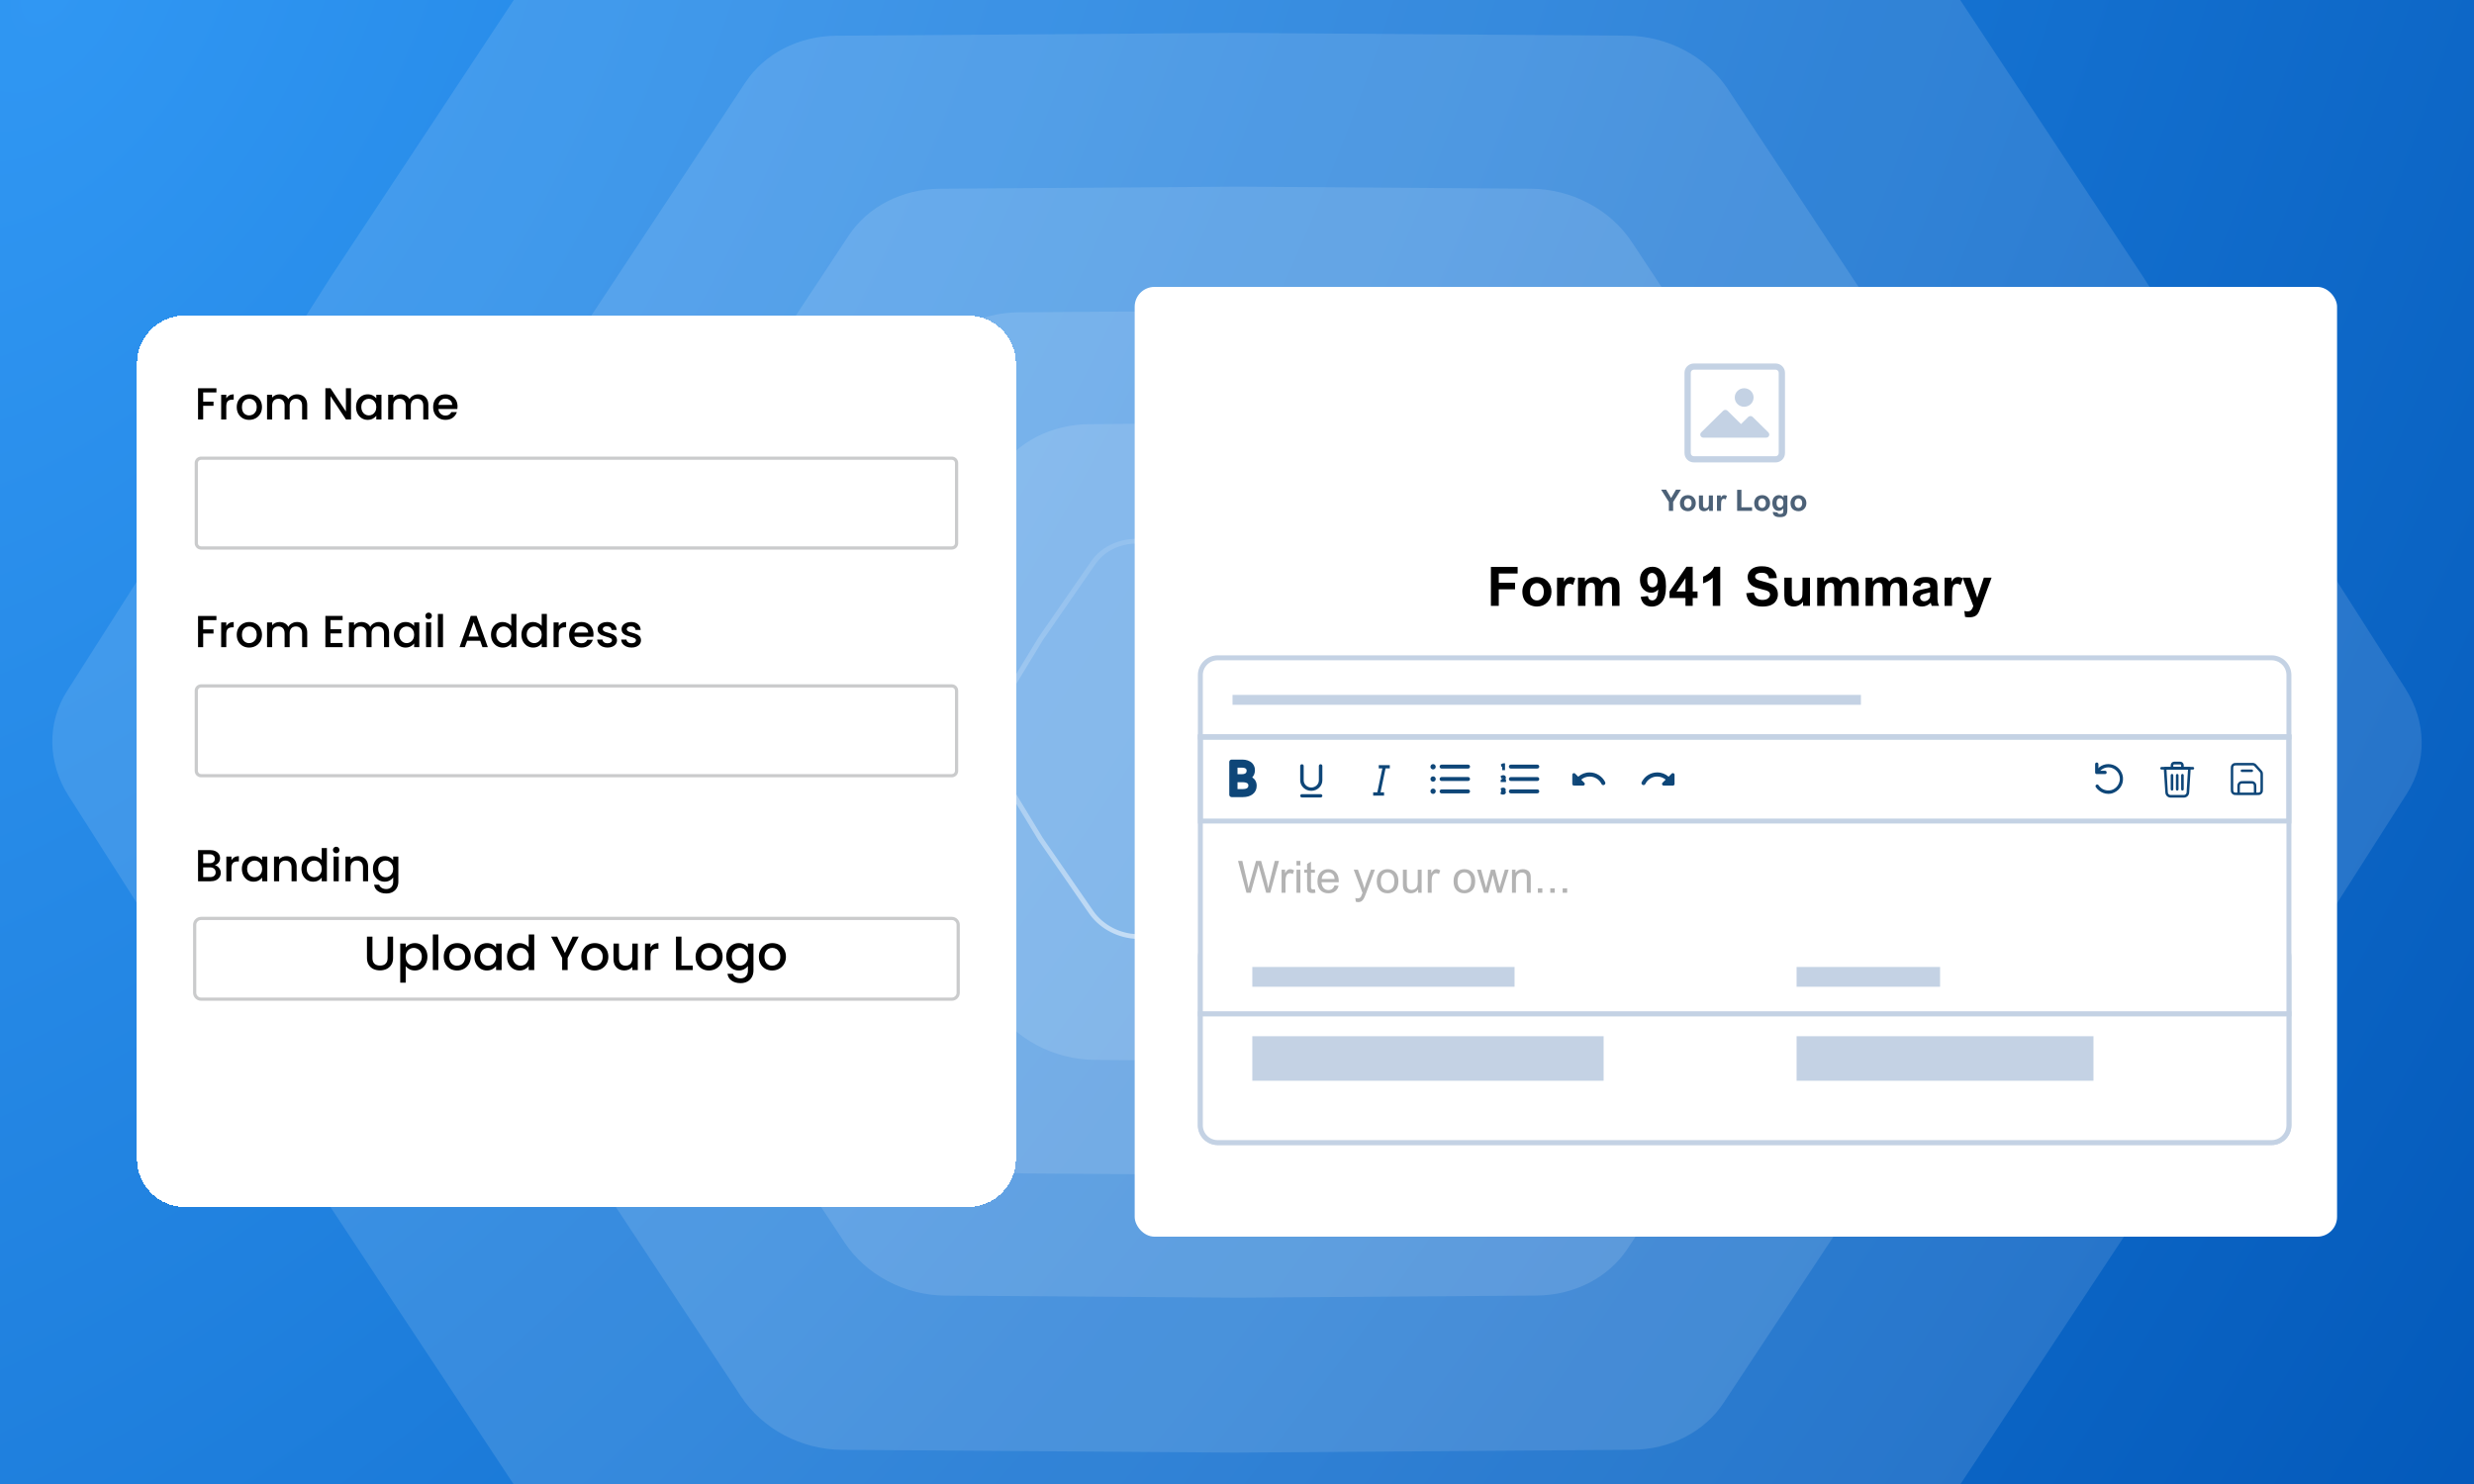 <svg width="500" height="300" viewBox="0 0 500 300" fill="none" xmlns="http://www.w3.org/2000/svg">
<g clip-path="url(#clip0_1192_5207)">
<rect width="500" height="300" fill="url(#paint0_radial_1192_5207)"/>
<path opacity="0.3" d="M122.271 -27.906C126.15 -33.778 133.075 -37.337 140.728 -37.392L250 -38.165L358.157 -37.4C366.415 -37.341 374.224 -33.212 378.597 -26.592L433.117 55.943L486.156 139.24C490.411 145.921 490.523 154.005 486.451 160.4L433.117 244.159L377.729 328.008C373.85 333.881 366.924 337.44 359.272 337.494L250 338.267L141.843 337.502C133.585 337.443 125.776 333.315 121.403 326.694L66.883 244.159L13.844 160.863C9.589 154.181 9.477 146.098 13.549 139.702L66.883 55.943L122.271 -27.906Z" fill="white" fill-opacity="0.4"/>
<path opacity="0.3" d="M150.619 16.705C154.498 10.833 161.423 7.274 169.076 7.219L249.479 6.651L328.766 7.212C337.024 7.27 344.833 11.399 349.206 18.019L389.093 78.401L427.896 139.341C432.15 146.022 432.263 154.106 428.19 160.501L389.093 221.903L348.338 283.599C344.459 289.472 337.534 293.031 329.881 293.085L249.479 293.654L170.191 293.093C161.933 293.034 154.124 288.906 149.751 282.285L109.864 221.903L71.061 160.964C66.807 154.282 66.694 146.199 70.767 139.803L109.864 78.401L150.619 16.705Z" fill="white" fill-opacity="0.4"/>
<path opacity="0.3" d="M171.51 47.639C175.389 41.767 182.315 38.208 189.968 38.153L250.228 37.727L309.374 38.145C317.632 38.204 325.441 42.333 329.814 48.953L359.492 93.88L388.363 139.221C392.617 145.902 392.73 153.986 388.657 160.382L359.492 206.185L328.946 252.426C325.067 258.299 318.142 261.858 310.489 261.912L250.228 262.338L191.083 261.92C182.824 261.861 175.016 257.733 170.642 251.112L140.965 206.185L112.094 160.844C107.84 154.163 107.727 146.079 111.799 139.684L140.965 93.88L171.51 47.639Z" fill="white" fill-opacity="0.4"/>
<path opacity="0.3" d="M187.426 72.621C191.305 66.749 198.23 63.19 205.883 63.136L250.03 62.823L293.063 63.128C301.321 63.186 309.13 67.315 313.503 73.935L335.013 106.498L355.939 139.361C360.193 146.042 360.305 154.126 356.233 160.521L335.013 193.847L312.635 227.723C308.756 233.595 301.831 237.154 294.178 237.209L250.03 237.521L206.998 237.216C198.739 237.158 190.931 233.029 186.558 226.409L165.048 193.847L144.122 160.984C139.868 154.302 139.756 146.219 143.828 139.823L165.048 106.498L187.426 72.621Z" fill="white" fill-opacity="0.4"/>
<path opacity="0.3" d="M201.688 95.231C205.567 89.36 212.493 85.802 220.146 85.748L249.527 85.542L277.792 85.744C286.051 85.803 293.861 89.932 298.235 96.551L312.262 117.778L325.907 139.2C330.162 145.88 330.276 153.963 326.203 160.357L312.267 182.24L297.376 204.778C293.497 210.649 286.572 214.208 278.918 214.261L249.537 214.467L221.272 214.265C213.013 214.206 205.203 210.078 200.829 203.458L186.802 182.232L173.157 160.81C168.902 154.129 168.788 146.046 172.861 139.652L186.797 117.769L201.688 95.231Z" fill="white" fill-opacity="0.4"/>
<path opacity="0.67" d="M220.494 113.498C222.415 110.719 225.722 109.02 229.386 108.928L249.685 108.423L269.439 108.914C273.405 109.013 277.137 110.982 279.306 114.121L289.517 128.893L298.784 144.151L298.962 144.456C300.754 147.633 300.743 151.35 298.915 154.359L289.516 169.834L278.876 185.229L278.692 185.487C276.81 188.029 273.739 189.607 270.326 189.786L269.983 189.799L249.685 190.304L229.93 189.813C226.088 189.717 222.466 187.867 220.271 184.897L220.063 184.607L209.853 169.834L200.586 154.577C198.678 151.437 198.572 147.715 200.283 144.661L200.454 144.368L209.854 128.894L220.494 113.498ZM229.467 109.883C226.135 109.966 223.129 111.511 221.382 114.038L210.754 129.415L201.371 144.864C199.656 147.688 199.702 151.198 201.492 154.146L210.742 169.377L220.936 184.124C222.908 186.978 226.301 188.768 229.906 188.858L249.643 189.348L269.902 188.845C273.234 188.762 276.241 187.217 277.987 184.69L288.606 169.324L297.998 153.864C299.714 151.04 299.668 147.529 297.878 144.582L288.626 129.351L278.433 114.604C276.461 111.75 273.069 109.959 269.464 109.87L249.741 109.379L229.467 109.883Z" fill="url(#paint1_linear_1192_5207)"/>
<g filter="url(#filter0_d_1192_5207)">
<path d="M27.676 69.608C27.676 64.237 32.03 59.883 37.401 59.883H195.598C200.969 59.883 205.323 64.237 205.323 69.608V230.398C205.323 235.769 200.969 240.123 195.598 240.123H37.401C32.03 240.123 27.676 235.769 27.676 230.398V69.608Z" fill="white" shape-rendering="crispEdges"/>
<path d="M92.469 78.284C92.469 78.472 92.456 78.641 92.432 78.792H88.611C88.641 79.192 88.789 79.512 89.056 79.754C89.322 79.996 89.649 80.118 90.036 80.118C90.593 80.118 90.986 79.885 91.216 79.419H92.332C92.181 79.879 91.906 80.257 91.506 80.553C91.113 80.844 90.623 80.989 90.036 80.989C89.558 80.989 89.128 80.883 88.747 80.671C88.372 80.453 88.075 80.151 87.858 79.764C87.646 79.37 87.54 78.916 87.54 78.402C87.54 77.888 87.643 77.437 87.848 77.05C88.06 76.656 88.354 76.354 88.729 76.142C89.11 75.93 89.546 75.824 90.036 75.824C90.508 75.824 90.928 75.927 91.298 76.133C91.667 76.339 91.954 76.629 92.16 77.004C92.366 77.373 92.469 77.8 92.469 78.284ZM91.388 77.957C91.382 77.576 91.246 77.27 90.98 77.04C90.714 76.811 90.384 76.696 89.99 76.696C89.633 76.696 89.328 76.811 89.074 77.04C88.82 77.264 88.668 77.57 88.62 77.957H91.388Z" fill="black"/>
<path d="M84.507 75.824C84.901 75.824 85.252 75.906 85.56 76.069C85.875 76.233 86.12 76.475 86.296 76.795C86.477 77.116 86.568 77.503 86.568 77.957V80.907H85.542V78.112C85.542 77.664 85.43 77.322 85.206 77.086C84.982 76.844 84.677 76.723 84.29 76.723C83.902 76.723 83.594 76.844 83.364 77.086C83.14 77.322 83.028 77.664 83.028 78.112V80.907H82.002V78.112C82.002 77.664 81.89 77.322 81.666 77.086C81.442 76.844 81.137 76.723 80.75 76.723C80.362 76.723 80.054 76.844 79.824 77.086C79.6 77.322 79.488 77.664 79.488 78.112V80.907H78.453V75.906H79.488V76.478C79.657 76.272 79.872 76.112 80.132 75.997C80.393 75.882 80.671 75.824 80.967 75.824C81.367 75.824 81.724 75.909 82.038 76.078C82.353 76.248 82.595 76.493 82.765 76.814C82.916 76.511 83.152 76.272 83.473 76.097C83.793 75.915 84.138 75.824 84.507 75.824Z" fill="black"/>
<path d="M71.957 78.384C71.957 77.882 72.059 77.437 72.265 77.05C72.477 76.662 72.761 76.363 73.118 76.151C73.481 75.933 73.881 75.824 74.317 75.824C74.71 75.824 75.052 75.903 75.342 76.06C75.639 76.212 75.875 76.402 76.05 76.632V75.906H77.094V80.907H76.05V80.163C75.875 80.399 75.636 80.596 75.333 80.753C75.031 80.91 74.686 80.989 74.298 80.989C73.869 80.989 73.475 80.88 73.118 80.662C72.761 80.438 72.477 80.13 72.265 79.736C72.059 79.337 71.957 78.886 71.957 78.384ZM76.05 78.402C76.05 78.057 75.978 77.758 75.832 77.503C75.693 77.249 75.509 77.056 75.279 76.922C75.049 76.789 74.801 76.723 74.534 76.723C74.268 76.723 74.02 76.789 73.79 76.922C73.56 77.05 73.373 77.24 73.227 77.494C73.088 77.743 73.019 78.039 73.019 78.384C73.019 78.729 73.088 79.031 73.227 79.292C73.373 79.552 73.56 79.751 73.79 79.891C74.026 80.024 74.274 80.09 74.534 80.09C74.801 80.09 75.049 80.024 75.279 79.891C75.509 79.757 75.693 79.564 75.832 79.31C75.978 79.049 76.05 78.747 76.05 78.402Z" fill="black"/>
<path d="M70.943 80.907H69.908L66.794 76.196V80.907H65.76V74.59H66.794L69.908 79.292V74.59H70.943V80.907Z" fill="black"/>
<path d="M60.025 75.824C60.418 75.824 60.769 75.906 61.078 76.069C61.392 76.233 61.637 76.475 61.813 76.795C61.994 77.116 62.085 77.503 62.085 77.957V80.907H61.059V78.112C61.059 77.664 60.947 77.322 60.724 77.086C60.5 76.844 60.194 76.723 59.807 76.723C59.42 76.723 59.111 76.844 58.881 77.086C58.657 77.322 58.545 77.664 58.545 78.112V80.907H57.52V78.112C57.52 77.664 57.408 77.322 57.184 77.086C56.96 76.844 56.654 76.723 56.267 76.723C55.88 76.723 55.571 76.844 55.341 77.086C55.117 77.322 55.005 77.664 55.005 78.112V80.907H53.971V75.906H55.005V76.478C55.175 76.272 55.389 76.112 55.65 75.997C55.91 75.882 56.188 75.824 56.485 75.824C56.884 75.824 57.241 75.909 57.556 76.078C57.87 76.248 58.112 76.493 58.282 76.814C58.433 76.511 58.669 76.272 58.99 76.097C59.311 75.915 59.656 75.824 60.025 75.824Z" fill="black"/>
<path d="M50.352 80.989C49.88 80.989 49.453 80.883 49.072 80.671C48.691 80.453 48.391 80.151 48.173 79.764C47.955 79.37 47.846 78.916 47.846 78.402C47.846 77.894 47.958 77.443 48.182 77.05C48.406 76.656 48.712 76.354 49.099 76.142C49.486 75.93 49.919 75.824 50.397 75.824C50.875 75.824 51.308 75.93 51.695 76.142C52.082 76.354 52.388 76.656 52.612 77.05C52.836 77.443 52.948 77.894 52.948 78.402C52.948 78.91 52.833 79.361 52.603 79.754C52.373 80.148 52.058 80.453 51.659 80.671C51.265 80.883 50.83 80.989 50.352 80.989ZM50.352 80.09C50.618 80.09 50.866 80.027 51.096 79.9C51.332 79.773 51.523 79.582 51.668 79.328C51.813 79.074 51.886 78.765 51.886 78.402C51.886 78.039 51.816 77.733 51.677 77.485C51.538 77.231 51.353 77.04 51.123 76.913C50.893 76.786 50.645 76.723 50.379 76.723C50.113 76.723 49.864 76.786 49.635 76.913C49.411 77.04 49.232 77.231 49.099 77.485C48.966 77.733 48.899 78.039 48.899 78.402C48.899 78.941 49.035 79.358 49.308 79.655C49.586 79.945 49.934 80.09 50.352 80.09Z" fill="black"/>
<path d="M45.733 76.632C45.885 76.378 46.084 76.181 46.333 76.042C46.587 75.897 46.886 75.824 47.231 75.824V76.895H46.968C46.562 76.895 46.254 76.998 46.042 77.204C45.836 77.41 45.733 77.767 45.733 78.275V80.907H44.699V75.906H45.733V76.632Z" fill="black"/>
<path d="M43.74 74.598V75.442H41.062V77.303H43.15V78.147H41.062V80.906H40.027V74.598H43.74Z" fill="black"/>
<path d="M127.63 127.02C127.236 127.02 126.882 126.951 126.568 126.811C126.259 126.666 126.014 126.473 125.832 126.231C125.651 125.982 125.554 125.707 125.542 125.405H126.613C126.631 125.616 126.731 125.795 126.913 125.94C127.1 126.079 127.333 126.149 127.612 126.149C127.902 126.149 128.126 126.094 128.283 125.985C128.447 125.87 128.528 125.725 128.528 125.55C128.528 125.362 128.438 125.223 128.256 125.132C128.08 125.041 127.799 124.942 127.412 124.833C127.037 124.73 126.731 124.63 126.495 124.533C126.259 124.436 126.053 124.288 125.878 124.088C125.708 123.889 125.624 123.625 125.624 123.299C125.624 123.032 125.702 122.79 125.86 122.573C126.017 122.349 126.241 122.173 126.531 122.046C126.828 121.919 127.167 121.855 127.548 121.855C128.117 121.855 128.574 122.001 128.919 122.291C129.27 122.576 129.457 122.966 129.481 123.462H128.447C128.428 123.238 128.338 123.06 128.174 122.927C128.011 122.793 127.79 122.727 127.512 122.727C127.239 122.727 127.031 122.778 126.885 122.881C126.74 122.984 126.668 123.12 126.668 123.29C126.668 123.423 126.716 123.535 126.813 123.625C126.91 123.716 127.028 123.789 127.167 123.843C127.306 123.892 127.512 123.955 127.784 124.034C128.147 124.131 128.444 124.231 128.674 124.333C128.91 124.43 129.112 124.576 129.282 124.769C129.451 124.963 129.539 125.22 129.545 125.541C129.545 125.825 129.466 126.079 129.309 126.303C129.152 126.527 128.928 126.703 128.637 126.83C128.353 126.957 128.017 127.02 127.63 127.02Z" fill="black"/>
<path d="M122.781 127.02C122.387 127.02 122.033 126.951 121.719 126.811C121.41 126.666 121.165 126.473 120.984 126.231C120.802 125.982 120.705 125.707 120.693 125.405H121.764C121.782 125.616 121.882 125.795 122.064 125.94C122.251 126.079 122.484 126.149 122.763 126.149C123.053 126.149 123.277 126.094 123.434 125.985C123.598 125.87 123.679 125.725 123.679 125.55C123.679 125.362 123.589 125.223 123.407 125.132C123.232 125.041 122.95 124.942 122.563 124.833C122.188 124.73 121.882 124.63 121.646 124.533C121.41 124.436 121.204 124.288 121.029 124.088C120.86 123.889 120.775 123.625 120.775 123.299C120.775 123.032 120.853 122.79 121.011 122.573C121.168 122.349 121.392 122.173 121.682 122.046C121.979 121.919 122.318 121.855 122.699 121.855C123.268 121.855 123.725 122.001 124.07 122.291C124.421 122.576 124.608 122.966 124.632 123.462H123.598C123.58 123.238 123.489 123.06 123.325 122.927C123.162 122.793 122.941 122.727 122.663 122.727C122.39 122.727 122.182 122.778 122.036 122.881C121.891 122.984 121.819 123.12 121.819 123.29C121.819 123.423 121.867 123.535 121.964 123.625C122.061 123.716 122.179 123.789 122.318 123.843C122.457 123.892 122.663 123.955 122.935 124.034C123.298 124.131 123.595 124.231 123.825 124.333C124.061 124.43 124.263 124.576 124.433 124.769C124.602 124.963 124.69 125.22 124.696 125.541C124.696 125.825 124.617 126.079 124.46 126.303C124.303 126.527 124.079 126.703 123.788 126.83C123.504 126.957 123.168 127.02 122.781 127.02Z" fill="black"/>
<path d="M119.947 124.315C119.947 124.503 119.935 124.672 119.911 124.824H116.09C116.12 125.223 116.268 125.544 116.534 125.786C116.801 126.028 117.127 126.149 117.515 126.149C118.071 126.149 118.465 125.916 118.695 125.45H119.811C119.66 125.91 119.385 126.288 118.985 126.585C118.592 126.875 118.102 127.02 117.515 127.02C117.037 127.02 116.607 126.914 116.226 126.703C115.851 126.485 115.554 126.182 115.336 125.795C115.124 125.401 115.019 124.948 115.019 124.433C115.019 123.919 115.121 123.468 115.327 123.081C115.539 122.688 115.832 122.385 116.208 122.173C116.589 121.961 117.025 121.855 117.515 121.855C117.987 121.855 118.407 121.958 118.776 122.164C119.146 122.37 119.433 122.66 119.639 123.035C119.844 123.405 119.947 123.831 119.947 124.315ZM118.867 123.989C118.861 123.607 118.725 123.302 118.459 123.072C118.192 122.842 117.863 122.727 117.469 122.727C117.112 122.727 116.807 122.842 116.553 123.072C116.298 123.296 116.147 123.601 116.099 123.989H118.867Z" fill="black"/>
<path d="M112.915 122.663C113.066 122.409 113.266 122.212 113.514 122.073C113.768 121.928 114.067 121.855 114.412 121.855V122.927H114.149C113.744 122.927 113.435 123.029 113.223 123.235C113.018 123.441 112.915 123.798 112.915 124.306V126.939H111.88V121.937H112.915V122.663Z" fill="black"/>
<path d="M105.383 124.416C105.383 123.914 105.486 123.469 105.692 123.082C105.903 122.695 106.188 122.395 106.545 122.183C106.908 121.965 107.31 121.856 107.752 121.856C108.079 121.856 108.4 121.929 108.714 122.074C109.035 122.214 109.289 122.401 109.477 122.637V120.223H110.521V126.94H109.477V126.186C109.307 126.428 109.071 126.628 108.769 126.785C108.472 126.943 108.13 127.021 107.743 127.021C107.307 127.021 106.908 126.912 106.545 126.694C106.188 126.471 105.903 126.162 105.692 125.769C105.486 125.369 105.383 124.918 105.383 124.416ZM109.477 124.434C109.477 124.089 109.404 123.79 109.259 123.536C109.12 123.282 108.935 123.088 108.705 122.955C108.475 122.822 108.227 122.755 107.961 122.755C107.695 122.755 107.447 122.822 107.217 122.955C106.987 123.082 106.799 123.272 106.654 123.527C106.515 123.775 106.445 124.071 106.445 124.416C106.445 124.761 106.515 125.064 106.654 125.324C106.799 125.584 106.987 125.784 107.217 125.923C107.453 126.056 107.701 126.123 107.961 126.123C108.227 126.123 108.475 126.056 108.705 125.923C108.935 125.79 109.12 125.596 109.259 125.342C109.404 125.082 109.477 124.779 109.477 124.434Z" fill="black"/>
<path d="M99.231 124.416C99.231 123.914 99.334 123.469 99.54 123.082C99.752 122.695 100.036 122.395 100.393 122.183C100.756 121.965 101.159 121.856 101.601 121.856C101.927 121.856 102.248 121.929 102.563 122.074C102.883 122.214 103.138 122.401 103.325 122.637V120.223H104.369V126.94H103.325V126.186C103.156 126.428 102.92 126.628 102.617 126.785C102.321 126.943 101.979 127.021 101.591 127.021C101.156 127.021 100.756 126.912 100.393 126.694C100.036 126.471 99.752 126.162 99.54 125.769C99.334 125.369 99.231 124.918 99.231 124.416ZM103.325 124.434C103.325 124.089 103.252 123.79 103.107 123.536C102.968 123.282 102.784 123.088 102.554 122.955C102.324 122.822 102.076 122.755 101.809 122.755C101.543 122.755 101.295 122.822 101.065 122.955C100.835 123.082 100.647 123.272 100.502 123.527C100.363 123.775 100.293 124.071 100.293 124.416C100.293 124.761 100.363 125.064 100.502 125.324C100.647 125.584 100.835 125.784 101.065 125.923C101.301 126.056 101.549 126.123 101.809 126.123C102.076 126.123 102.324 126.056 102.554 125.923C102.784 125.79 102.968 125.596 103.107 125.342C103.252 125.082 103.325 124.779 103.325 124.434Z" fill="black"/>
<path d="M97.051 125.65H94.409L93.955 126.939H92.875L95.135 120.621H96.334L98.594 126.939H97.504L97.051 125.65ZM96.76 124.806L95.734 121.874L94.7 124.806H96.76Z" fill="black"/>
<path d="M89.531 120.223V126.94H88.496V120.223H89.531Z" fill="black"/>
<path d="M86.629 121.274C86.442 121.274 86.284 121.211 86.157 121.084C86.03 120.957 85.967 120.799 85.967 120.612C85.967 120.424 86.03 120.267 86.157 120.14C86.284 120.013 86.442 119.949 86.629 119.949C86.811 119.949 86.965 120.013 87.092 120.14C87.219 120.267 87.283 120.424 87.283 120.612C87.283 120.799 87.219 120.957 87.092 121.084C86.965 121.211 86.811 121.274 86.629 121.274ZM87.138 121.937V126.938H86.103V121.937H87.138Z" fill="black"/>
<path d="M79.606 124.415C79.606 123.913 79.709 123.468 79.915 123.081C80.127 122.694 80.411 122.394 80.768 122.182C81.131 121.964 81.531 121.855 81.966 121.855C82.359 121.855 82.701 121.934 82.992 122.091C83.288 122.243 83.524 122.433 83.7 122.663V121.937H84.744V126.939H83.7V126.194C83.524 126.43 83.285 126.627 82.983 126.784C82.68 126.942 82.335 127.02 81.948 127.02C81.518 127.02 81.125 126.911 80.768 126.693C80.411 126.47 80.127 126.161 79.915 125.768C79.709 125.368 79.606 124.917 79.606 124.415ZM83.7 124.433C83.7 124.088 83.627 123.789 83.482 123.535C83.343 123.281 83.158 123.087 82.928 122.954C82.698 122.821 82.45 122.754 82.184 122.754C81.918 122.754 81.67 122.821 81.44 122.954C81.21 123.081 81.022 123.271 80.877 123.526C80.738 123.774 80.668 124.07 80.668 124.415C80.668 124.76 80.738 125.063 80.877 125.323C81.022 125.583 81.21 125.783 81.44 125.922C81.676 126.055 81.924 126.122 82.184 126.122C82.45 126.122 82.698 126.055 82.928 125.922C83.158 125.789 83.343 125.595 83.482 125.341C83.627 125.081 83.7 124.778 83.7 124.433Z" fill="black"/>
<path d="M76.574 121.855C76.967 121.855 77.318 121.937 77.627 122.101C77.942 122.264 78.187 122.506 78.362 122.827C78.544 123.147 78.635 123.535 78.635 123.989V126.939H77.609V124.143C77.609 123.695 77.497 123.353 77.273 123.117C77.049 122.875 76.743 122.754 76.356 122.754C75.969 122.754 75.66 122.875 75.43 123.117C75.207 123.353 75.094 123.695 75.094 124.143V126.939H74.069V124.143C74.069 123.695 73.957 123.353 73.733 123.117C73.509 122.875 73.204 122.754 72.816 122.754C72.429 122.754 72.12 122.875 71.89 123.117C71.666 123.353 71.555 123.695 71.555 124.143V126.939H70.52V121.937H71.555V122.509C71.724 122.303 71.939 122.143 72.199 122.028C72.459 121.913 72.738 121.855 73.034 121.855C73.433 121.855 73.79 121.94 74.105 122.11C74.42 122.279 74.662 122.524 74.831 122.845C74.983 122.542 75.219 122.303 75.539 122.128C75.86 121.946 76.205 121.855 76.574 121.855Z" fill="black"/>
<path d="M66.794 121.465V123.317H68.973V124.161H66.794V126.094H69.245V126.939H65.76V120.621H69.245V121.465H66.794Z" fill="black"/>
<path d="M60.025 121.855C60.418 121.855 60.769 121.937 61.078 122.101C61.392 122.264 61.637 122.506 61.813 122.827C61.994 123.147 62.085 123.535 62.085 123.989V126.939H61.059V124.143C61.059 123.695 60.947 123.353 60.724 123.117C60.5 122.875 60.194 122.754 59.807 122.754C59.42 122.754 59.111 122.875 58.881 123.117C58.657 123.353 58.545 123.695 58.545 124.143V126.939H57.52V124.143C57.52 123.695 57.408 123.353 57.184 123.117C56.96 122.875 56.654 122.754 56.267 122.754C55.88 122.754 55.571 122.875 55.341 123.117C55.117 123.353 55.005 123.695 55.005 124.143V126.939H53.971V121.937H55.005V122.509C55.175 122.303 55.389 122.143 55.65 122.028C55.91 121.913 56.188 121.855 56.485 121.855C56.884 121.855 57.241 121.94 57.556 122.11C57.87 122.279 58.112 122.524 58.282 122.845C58.433 122.542 58.669 122.303 58.99 122.128C59.311 121.946 59.656 121.855 60.025 121.855Z" fill="black"/>
<path d="M50.352 127.02C49.88 127.02 49.453 126.914 49.072 126.703C48.691 126.485 48.391 126.182 48.173 125.795C47.955 125.401 47.846 124.948 47.846 124.433C47.846 123.925 47.958 123.474 48.182 123.081C48.406 122.688 48.712 122.385 49.099 122.173C49.486 121.961 49.919 121.855 50.397 121.855C50.875 121.855 51.308 121.961 51.695 122.173C52.082 122.385 52.388 122.688 52.612 123.081C52.836 123.474 52.948 123.925 52.948 124.433C52.948 124.942 52.833 125.392 52.603 125.786C52.373 126.179 52.058 126.485 51.659 126.703C51.265 126.914 50.83 127.02 50.352 127.02ZM50.352 126.122C50.618 126.122 50.866 126.058 51.096 125.931C51.332 125.804 51.523 125.613 51.668 125.359C51.813 125.105 51.886 124.796 51.886 124.433C51.886 124.07 51.816 123.765 51.677 123.517C51.538 123.262 51.353 123.072 51.123 122.945C50.893 122.818 50.645 122.754 50.379 122.754C50.113 122.754 49.864 122.818 49.635 122.945C49.411 123.072 49.232 123.262 49.099 123.517C48.966 123.765 48.899 124.07 48.899 124.433C48.899 124.972 49.035 125.389 49.308 125.686C49.586 125.976 49.934 126.122 50.352 126.122Z" fill="black"/>
<path d="M45.733 122.663C45.885 122.409 46.084 122.212 46.333 122.073C46.587 121.928 46.886 121.855 47.231 121.855V122.927H46.968C46.562 122.927 46.254 123.029 46.042 123.235C45.836 123.441 45.733 123.798 45.733 124.306V126.939H44.699V121.937H45.733V122.663Z" fill="black"/>
<path d="M43.74 120.633V121.477H41.062V123.338H43.15V124.182H41.062V126.941H40.027V120.633H43.74Z" fill="black"/>
<path d="M77.729 169.184C78.116 169.184 78.458 169.262 78.755 169.42C79.057 169.571 79.293 169.761 79.463 169.991V169.265H80.507V174.348C80.507 174.808 80.41 175.217 80.216 175.574C80.022 175.937 79.741 176.221 79.372 176.427C79.009 176.633 78.573 176.736 78.065 176.736C77.387 176.736 76.825 176.575 76.377 176.254C75.929 175.94 75.675 175.51 75.614 174.966H76.64C76.719 175.226 76.885 175.435 77.139 175.592C77.399 175.755 77.708 175.837 78.065 175.837C78.483 175.837 78.818 175.71 79.073 175.456C79.333 175.202 79.463 174.832 79.463 174.348V173.513C79.287 173.749 79.048 173.949 78.746 174.112C78.449 174.27 78.11 174.348 77.729 174.348C77.293 174.348 76.894 174.239 76.531 174.022C76.174 173.798 75.89 173.489 75.678 173.096C75.472 172.696 75.369 172.246 75.369 171.743C75.369 171.241 75.472 170.796 75.678 170.409C75.89 170.022 76.174 169.722 76.531 169.51C76.894 169.293 77.293 169.184 77.729 169.184ZM79.463 171.761C79.463 171.417 79.39 171.117 79.245 170.863C79.106 170.609 78.921 170.415 78.691 170.282C78.461 170.149 78.213 170.082 77.947 170.082C77.681 170.082 77.433 170.149 77.203 170.282C76.973 170.409 76.785 170.6 76.64 170.854C76.501 171.102 76.431 171.398 76.431 171.743C76.431 172.088 76.501 172.391 76.64 172.651C76.785 172.911 76.973 173.111 77.203 173.25C77.439 173.383 77.687 173.45 77.947 173.45C78.213 173.45 78.461 173.383 78.691 173.25C78.921 173.117 79.106 172.923 79.245 172.669C79.39 172.409 79.463 172.106 79.463 171.761Z" fill="black"/>
<path d="M72.343 169.184C72.736 169.184 73.087 169.265 73.396 169.429C73.71 169.592 73.956 169.834 74.131 170.155C74.307 170.476 74.394 170.863 74.394 171.317V174.267H73.369V171.471C73.369 171.023 73.257 170.681 73.033 170.445C72.809 170.203 72.503 170.082 72.116 170.082C71.729 170.082 71.42 170.203 71.19 170.445C70.966 170.681 70.854 171.023 70.854 171.471V174.267H69.82V169.265H70.854V169.837C71.024 169.631 71.239 169.471 71.499 169.356C71.765 169.241 72.046 169.184 72.343 169.184Z" fill="black"/>
<path d="M67.953 168.603C67.765 168.603 67.608 168.539 67.481 168.412C67.354 168.285 67.29 168.128 67.29 167.94C67.29 167.752 67.354 167.595 67.481 167.468C67.608 167.341 67.765 167.277 67.953 167.277C68.134 167.277 68.288 167.341 68.416 167.468C68.543 167.595 68.606 167.752 68.606 167.94C68.606 168.128 68.543 168.285 68.416 168.412C68.288 168.539 68.134 168.603 67.953 168.603ZM68.461 169.265V174.267H67.426V169.265H68.461Z" fill="black"/>
<path d="M60.93 171.744C60.93 171.242 61.033 170.797 61.238 170.41C61.45 170.023 61.734 169.723 62.092 169.511C62.455 169.294 62.857 169.185 63.299 169.185C63.626 169.185 63.946 169.257 64.261 169.402C64.582 169.542 64.836 169.729 65.023 169.965V167.551H66.067V174.268H65.023V173.514C64.854 173.756 64.618 173.956 64.315 174.113C64.019 174.271 63.677 174.349 63.29 174.349C62.854 174.349 62.455 174.24 62.092 174.023C61.734 173.799 61.45 173.49 61.238 173.097C61.033 172.697 60.93 172.247 60.93 171.744ZM65.023 171.762C65.023 171.418 64.951 171.118 64.805 170.864C64.666 170.61 64.482 170.416 64.252 170.283C64.022 170.15 63.774 170.083 63.508 170.083C63.241 170.083 62.993 170.15 62.763 170.283C62.533 170.41 62.346 170.601 62.2 170.855C62.061 171.103 61.992 171.399 61.992 171.744C61.992 172.089 62.061 172.392 62.2 172.652C62.346 172.912 62.533 173.112 62.763 173.251C62.999 173.384 63.247 173.451 63.508 173.451C63.774 173.451 64.022 173.384 64.252 173.251C64.482 173.118 64.666 172.924 64.805 172.67C64.951 172.41 65.023 172.107 65.023 171.762Z" fill="black"/>
<path d="M57.903 169.184C58.297 169.184 58.648 169.265 58.956 169.429C59.271 169.592 59.516 169.834 59.691 170.155C59.867 170.476 59.955 170.863 59.955 171.317V174.267H58.929V171.471C58.929 171.023 58.817 170.681 58.593 170.445C58.369 170.203 58.064 170.082 57.676 170.082C57.289 170.082 56.98 170.203 56.751 170.445C56.527 170.681 56.415 171.023 56.415 171.471V174.267H55.38V169.265H56.415V169.837C56.584 169.631 56.799 169.471 57.059 169.356C57.325 169.241 57.607 169.184 57.903 169.184Z" fill="black"/>
<path d="M48.883 171.743C48.883 171.241 48.986 170.796 49.192 170.409C49.404 170.022 49.688 169.722 50.045 169.51C50.408 169.293 50.808 169.184 51.243 169.184C51.637 169.184 51.978 169.262 52.269 169.42C52.566 169.571 52.801 169.761 52.977 169.991V169.265H54.021V174.267H52.977V173.522C52.801 173.758 52.562 173.955 52.26 174.112C51.957 174.27 51.612 174.348 51.225 174.348C50.795 174.348 50.402 174.239 50.045 174.022C49.688 173.798 49.404 173.489 49.192 173.096C48.986 172.696 48.883 172.246 48.883 171.743ZM52.977 171.761C52.977 171.417 52.904 171.117 52.759 170.863C52.62 170.609 52.435 170.415 52.205 170.282C51.975 170.149 51.727 170.082 51.461 170.082C51.195 170.082 50.947 170.149 50.717 170.282C50.487 170.409 50.299 170.6 50.154 170.854C50.015 171.102 49.945 171.398 49.945 171.743C49.945 172.088 50.015 172.391 50.154 172.651C50.299 172.911 50.487 173.111 50.717 173.25C50.953 173.383 51.201 173.45 51.461 173.45C51.727 173.45 51.975 173.383 52.205 173.25C52.435 173.117 52.62 172.923 52.759 172.669C52.904 172.409 52.977 172.106 52.977 171.761Z" fill="black"/>
<path d="M46.779 169.991C46.931 169.737 47.13 169.541 47.379 169.401C47.633 169.256 47.932 169.184 48.277 169.184V170.255H48.014C47.608 170.255 47.3 170.358 47.088 170.563C46.882 170.769 46.779 171.126 46.779 171.634V174.267H45.745V169.265H46.779V169.991Z" fill="black"/>
<path d="M43.404 171.025C43.743 171.086 44.03 171.264 44.266 171.561C44.502 171.857 44.62 172.193 44.62 172.568C44.62 172.889 44.535 173.179 44.366 173.439C44.203 173.694 43.964 173.896 43.649 174.048C43.334 174.193 42.968 174.265 42.551 174.265H40.027V167.957H42.433C42.862 167.957 43.231 168.03 43.54 168.175C43.849 168.32 44.082 168.517 44.239 168.765C44.396 169.007 44.475 169.279 44.475 169.582C44.475 169.945 44.378 170.247 44.184 170.489C43.991 170.732 43.731 170.91 43.404 171.025ZM41.062 170.607H42.342C42.681 170.607 42.944 170.532 43.132 170.381C43.325 170.223 43.422 169.999 43.422 169.709C43.422 169.424 43.325 169.204 43.132 169.046C42.944 168.883 42.681 168.801 42.342 168.801H41.062V170.607ZM42.46 173.421C42.811 173.421 43.086 173.337 43.286 173.167C43.486 172.998 43.586 172.762 43.586 172.459C43.586 172.151 43.48 171.905 43.268 171.724C43.056 171.542 42.775 171.452 42.424 171.452H41.062V173.421H42.46Z" fill="black"/>
<path d="M39.346 183.07C39.346 182.354 39.927 181.773 40.643 181.773H192.356C193.072 181.773 193.653 182.354 193.653 183.07V196.802C193.653 197.518 193.072 198.098 192.356 198.098H40.643C39.927 198.098 39.346 197.518 39.346 196.802V183.07Z" stroke="#CACBCC" stroke-width="0.648"/>
<path d="M156.055 192.299C155.55 192.299 155.092 192.186 154.684 191.959C154.276 191.725 153.955 191.401 153.721 190.986C153.488 190.565 153.371 190.079 153.371 189.528C153.371 188.983 153.491 188.5 153.731 188.079C153.971 187.657 154.298 187.333 154.713 187.106C155.128 186.879 155.592 186.766 156.104 186.766C156.616 186.766 157.08 186.879 157.495 187.106C157.91 187.333 158.237 187.657 158.477 188.079C158.717 188.5 158.837 188.983 158.837 189.528C158.837 190.072 158.713 190.555 158.467 190.977C158.221 191.398 157.884 191.725 157.456 191.959C157.034 192.186 156.567 192.299 156.055 192.299ZM156.055 191.336C156.341 191.336 156.606 191.268 156.853 191.132C157.106 190.996 157.31 190.792 157.465 190.52C157.621 190.247 157.699 189.917 157.699 189.528C157.699 189.139 157.624 188.811 157.475 188.545C157.326 188.273 157.128 188.069 156.882 187.933C156.636 187.796 156.37 187.728 156.084 187.728C155.799 187.728 155.533 187.796 155.287 187.933C155.047 188.069 154.856 188.273 154.713 188.545C154.571 188.811 154.499 189.139 154.499 189.528C154.499 190.105 154.645 190.552 154.937 190.87C155.235 191.181 155.608 191.336 156.055 191.336Z" fill="black"/>
<path d="M149.299 186.766C149.714 186.766 150.08 186.85 150.398 187.018C150.722 187.181 150.975 187.385 151.156 187.631V186.853H152.275V192.299C152.275 192.792 152.171 193.23 151.964 193.612C151.756 194.001 151.455 194.306 151.059 194.526C150.67 194.747 150.203 194.857 149.659 194.857C148.933 194.857 148.33 194.685 147.85 194.342C147.37 194.004 147.098 193.544 147.033 192.961H148.132C148.216 193.239 148.394 193.463 148.667 193.632C148.945 193.807 149.276 193.894 149.659 193.894C150.106 193.894 150.466 193.758 150.738 193.486C151.017 193.213 151.156 192.818 151.156 192.299V191.405C150.968 191.657 150.712 191.871 150.388 192.046C150.07 192.215 149.707 192.299 149.299 192.299C148.832 192.299 148.404 192.183 148.015 191.949C147.633 191.709 147.328 191.379 147.101 190.957C146.88 190.529 146.77 190.046 146.77 189.508C146.77 188.97 146.88 188.493 147.101 188.079C147.328 187.664 147.633 187.343 148.015 187.116C148.404 186.882 148.832 186.766 149.299 186.766ZM151.156 189.528C151.156 189.158 151.079 188.837 150.923 188.565C150.774 188.292 150.576 188.085 150.33 187.942C150.083 187.8 149.817 187.728 149.532 187.728C149.247 187.728 148.981 187.8 148.735 187.942C148.488 188.079 148.287 188.283 148.132 188.555C147.983 188.821 147.908 189.139 147.908 189.508C147.908 189.878 147.983 190.202 148.132 190.481C148.287 190.759 148.488 190.973 148.735 191.123C148.988 191.265 149.253 191.336 149.532 191.336C149.817 191.336 150.083 191.265 150.33 191.123C150.576 190.98 150.774 190.772 150.923 190.5C151.079 190.221 151.156 189.897 151.156 189.528Z" fill="black"/>
<path d="M143.262 192.299C142.757 192.299 142.299 192.186 141.891 191.959C141.483 191.725 141.162 191.401 140.928 190.986C140.695 190.565 140.578 190.079 140.578 189.528C140.578 188.983 140.698 188.5 140.938 188.079C141.178 187.657 141.505 187.333 141.92 187.106C142.335 186.879 142.799 186.766 143.311 186.766C143.823 186.766 144.287 186.879 144.702 187.106C145.117 187.333 145.444 187.657 145.684 188.079C145.924 188.5 146.044 188.983 146.044 189.528C146.044 190.072 145.921 190.555 145.674 190.977C145.428 191.398 145.091 191.725 144.663 191.959C144.241 192.186 143.774 192.299 143.262 192.299ZM143.262 191.336C143.548 191.336 143.813 191.268 144.06 191.132C144.313 190.996 144.517 190.792 144.672 190.52C144.828 190.247 144.906 189.917 144.906 189.528C144.906 189.139 144.831 188.811 144.682 188.545C144.533 188.273 144.335 188.069 144.089 187.933C143.843 187.796 143.577 187.728 143.291 187.728C143.006 187.728 142.74 187.796 142.494 187.933C142.254 188.069 142.063 188.273 141.92 188.545C141.778 188.811 141.706 189.139 141.706 189.528C141.706 190.105 141.852 190.552 142.144 190.87C142.442 191.181 142.815 191.336 143.262 191.336Z" fill="black"/>
<path d="M137.725 191.317H140.011V192.212H136.617V185.453H137.725V191.317Z" fill="black"/>
<path d="M131.467 187.631C131.629 187.359 131.843 187.148 132.109 186.999C132.381 186.843 132.702 186.766 133.071 186.766V187.913H132.789C132.355 187.913 132.024 188.023 131.797 188.244C131.577 188.464 131.467 188.847 131.467 189.391V192.212H130.358V186.853H131.467V187.631Z" fill="black"/>
<path d="M128.895 186.852V192.21H127.787V191.578C127.612 191.798 127.382 191.974 127.096 192.103C126.817 192.226 126.519 192.288 126.202 192.288C125.78 192.288 125.401 192.2 125.064 192.025C124.733 191.85 124.47 191.591 124.276 191.247C124.088 190.904 123.994 190.489 123.994 190.003V186.852H125.093V189.837C125.093 190.317 125.213 190.687 125.453 190.946C125.693 191.199 126.02 191.325 126.435 191.325C126.85 191.325 127.177 191.199 127.417 190.946C127.664 190.687 127.787 190.317 127.787 189.837V186.852H128.895Z" fill="black"/>
<path d="M120.165 192.299C119.659 192.299 119.202 192.186 118.794 191.959C118.385 191.725 118.064 191.401 117.831 190.986C117.598 190.565 117.481 190.079 117.481 189.528C117.481 188.983 117.601 188.5 117.841 188.079C118.081 187.657 118.408 187.333 118.823 187.106C119.238 186.879 119.702 186.766 120.214 186.766C120.726 186.766 121.19 186.879 121.604 187.106C122.019 187.333 122.347 187.657 122.587 188.079C122.827 188.5 122.947 188.983 122.947 189.528C122.947 190.072 122.823 190.555 122.577 190.977C122.331 191.398 121.993 191.725 121.566 191.959C121.144 192.186 120.677 192.299 120.165 192.299ZM120.165 191.336C120.45 191.336 120.716 191.268 120.963 191.132C121.215 190.996 121.42 190.792 121.575 190.52C121.731 190.247 121.809 189.917 121.809 189.528C121.809 189.139 121.734 188.811 121.585 188.545C121.436 188.273 121.238 188.069 120.992 187.933C120.745 187.796 120.48 187.728 120.194 187.728C119.909 187.728 119.643 187.796 119.397 187.933C119.157 188.069 118.966 188.273 118.823 188.545C118.68 188.811 118.609 189.139 118.609 189.528C118.609 190.105 118.755 190.552 119.047 190.87C119.345 191.181 119.718 191.336 120.165 191.336Z" fill="black"/>
<path d="M116.961 185.453L114.724 189.761V192.212H113.615V189.761L111.369 185.453H112.604L114.17 188.769L115.736 185.453H116.961Z" fill="black"/>
<path d="M102.465 189.509C102.465 188.971 102.576 188.494 102.796 188.079C103.023 187.664 103.328 187.343 103.71 187.116C104.099 186.883 104.53 186.766 105.004 186.766C105.354 186.766 105.697 186.844 106.034 187C106.378 187.149 106.65 187.35 106.851 187.603V185.016H107.97V192.212H106.851V191.405C106.67 191.664 106.417 191.878 106.093 192.047C105.775 192.216 105.409 192.3 104.994 192.3C104.527 192.3 104.099 192.183 103.71 191.95C103.328 191.71 103.023 191.379 102.796 190.958C102.576 190.53 102.465 190.047 102.465 189.509ZM106.851 189.528C106.851 189.159 106.774 188.838 106.618 188.565C106.469 188.293 106.271 188.086 106.025 187.943C105.778 187.8 105.513 187.729 105.227 187.729C104.942 187.729 104.676 187.8 104.43 187.943C104.183 188.079 103.982 188.283 103.827 188.556C103.678 188.821 103.603 189.139 103.603 189.509C103.603 189.878 103.678 190.202 103.827 190.481C103.982 190.76 104.183 190.974 104.43 191.123C104.683 191.266 104.949 191.337 105.227 191.337C105.513 191.337 105.778 191.266 106.025 191.123C106.271 190.98 106.469 190.773 106.618 190.501C106.774 190.222 106.851 189.898 106.851 189.528Z" fill="black"/>
<path d="M95.874 189.508C95.874 188.97 95.984 188.493 96.205 188.079C96.432 187.664 96.737 187.343 97.119 187.116C97.508 186.882 97.936 186.766 98.403 186.766C98.824 186.766 99.191 186.85 99.502 187.018C99.82 187.181 100.072 187.385 100.26 187.631V186.853H101.379V192.212H100.26V191.414C100.072 191.667 99.816 191.878 99.492 192.046C99.168 192.215 98.798 192.299 98.383 192.299C97.923 192.299 97.502 192.183 97.119 191.949C96.737 191.709 96.432 191.379 96.205 190.957C95.984 190.529 95.874 190.046 95.874 189.508ZM100.26 189.528C100.26 189.158 100.183 188.837 100.027 188.565C99.878 188.292 99.68 188.085 99.434 187.942C99.187 187.8 98.921 187.728 98.636 187.728C98.351 187.728 98.085 187.8 97.839 187.942C97.592 188.079 97.391 188.283 97.236 188.555C97.087 188.821 97.012 189.139 97.012 189.508C97.012 189.878 97.087 190.202 97.236 190.481C97.391 190.759 97.592 190.973 97.839 191.123C98.092 191.265 98.357 191.336 98.636 191.336C98.921 191.336 99.187 191.265 99.434 191.123C99.68 190.98 99.878 190.772 100.027 190.5C100.183 190.221 100.26 189.897 100.26 189.528Z" fill="black"/>
<path d="M92.367 192.299C91.861 192.299 91.404 192.186 90.995 191.959C90.587 191.725 90.266 191.401 90.032 190.986C89.799 190.565 89.682 190.079 89.682 189.528C89.682 188.983 89.802 188.5 90.042 188.079C90.282 187.657 90.609 187.333 91.025 187.106C91.439 186.879 91.903 186.766 92.415 186.766C92.927 186.766 93.391 186.879 93.806 187.106C94.221 187.333 94.548 187.657 94.788 188.079C95.028 188.5 95.148 188.983 95.148 189.528C95.148 190.072 95.025 190.555 94.778 190.977C94.532 191.398 94.195 191.725 93.767 191.959C93.346 192.186 92.879 192.299 92.367 192.299ZM92.367 191.336C92.652 191.336 92.918 191.268 93.164 191.132C93.417 190.996 93.621 190.792 93.777 190.52C93.932 190.247 94.01 189.917 94.01 189.528C94.01 189.139 93.936 188.811 93.786 188.545C93.637 188.273 93.439 188.069 93.193 187.933C92.947 187.796 92.681 187.728 92.396 187.728C92.11 187.728 91.845 187.796 91.598 187.933C91.358 188.069 91.167 188.273 91.025 188.545C90.882 188.811 90.811 189.139 90.811 189.528C90.811 190.105 90.956 190.552 91.248 190.87C91.546 191.181 91.919 191.336 92.367 191.336Z" fill="black"/>
<path d="M88.587 185.016V192.212H87.478V185.016H88.587Z" fill="black"/>
<path d="M81.995 187.641C82.183 187.395 82.439 187.187 82.764 187.018C83.088 186.85 83.454 186.766 83.863 186.766C84.329 186.766 84.754 186.882 85.137 187.116C85.526 187.343 85.83 187.664 86.051 188.079C86.271 188.493 86.382 188.97 86.382 189.508C86.382 190.046 86.271 190.529 86.051 190.957C85.83 191.379 85.526 191.709 85.137 191.949C84.754 192.183 84.329 192.299 83.863 192.299C83.454 192.299 83.091 192.218 82.773 192.056C82.456 191.888 82.196 191.68 81.995 191.434V194.76H80.887V186.853H81.995V187.641ZM85.253 189.508C85.253 189.139 85.175 188.821 85.02 188.555C84.871 188.283 84.67 188.079 84.417 187.942C84.171 187.8 83.905 187.728 83.62 187.728C83.341 187.728 83.075 187.8 82.822 187.942C82.576 188.085 82.375 188.292 82.219 188.565C82.07 188.837 81.995 189.158 81.995 189.528C81.995 189.897 82.07 190.221 82.219 190.5C82.375 190.772 82.576 190.98 82.822 191.123C83.075 191.265 83.341 191.336 83.62 191.336C83.905 191.336 84.171 191.265 84.417 191.123C84.67 190.973 84.871 190.759 85.02 190.481C85.175 190.202 85.253 189.878 85.253 189.508Z" fill="black"/>
<path d="M75.271 185.453V189.761C75.271 190.274 75.404 190.659 75.67 190.919C75.942 191.178 76.318 191.308 76.798 191.308C77.284 191.308 77.66 191.178 77.926 190.919C78.199 190.659 78.335 190.274 78.335 189.761V185.453H79.443V189.742C79.443 190.293 79.323 190.76 79.084 191.142C78.844 191.525 78.523 191.81 78.121 191.998C77.719 192.186 77.275 192.28 76.788 192.28C76.302 192.28 75.858 192.186 75.456 191.998C75.061 191.81 74.746 191.525 74.513 191.142C74.279 190.76 74.163 190.293 74.163 189.742V185.453H75.271Z" fill="black"/>
<path d="M192.356 106.563V107.212H40.643V106.563H192.356ZM193.005 105.916V89.707C193.005 89.349 192.714 89.059 192.356 89.059H40.643C40.285 89.059 39.995 89.349 39.995 89.707V105.915C39.995 106.273 40.285 106.563 40.643 106.563V107.212L40.511 107.205C39.857 107.139 39.346 106.586 39.346 105.915V89.707C39.346 89.036 39.857 88.483 40.511 88.417L40.643 88.41H192.356C193.072 88.41 193.653 88.991 193.653 89.707V105.916L193.646 106.048C193.58 106.702 193.028 107.212 192.356 107.212V106.563C192.714 106.563 193.004 106.274 193.005 105.916Z" fill="#CACBCC"/>
<path d="M192.356 152.599V153.247H40.643V152.599H192.356ZM193.005 151.951V135.742C193.005 135.384 192.714 135.094 192.356 135.094H40.643C40.285 135.094 39.995 135.384 39.995 135.742V151.95C39.995 152.308 40.285 152.599 40.643 152.599V153.247L40.511 153.24C39.857 153.174 39.346 152.622 39.346 151.95V135.742C39.346 135.071 39.857 134.519 40.511 134.452L40.643 134.445H192.356C193.072 134.445 193.653 135.026 193.653 135.742V151.951L193.646 152.083C193.58 152.737 193.028 153.247 192.356 153.247V152.599C192.714 152.599 193.004 152.309 193.005 151.951Z" fill="#CACBCC"/>
</g>
<g filter="url(#filter1_d_1192_5207)">
<rect x="229.323" y="54" width="243" height="192" rx="4" fill="white"/>
<path d="M246.094 185.98H459.094C461.027 185.98 462.594 187.547 462.594 189.48V223.48C462.594 225.413 461.027 226.98 459.094 226.98H246.094C244.161 226.98 242.594 225.413 242.594 223.48V189.48C242.594 187.547 244.161 185.98 246.094 185.98Z" fill="white"/>
<path d="M246.094 185.98H459.094C461.027 185.98 462.594 187.547 462.594 189.48V223.48C462.594 225.413 461.027 226.98 459.094 226.98H246.094C244.161 226.98 242.594 225.413 242.594 223.48V189.48C242.594 187.547 244.161 185.98 246.094 185.98Z" stroke="#C4D2E4"/>
<rect x="242.594" y="144.98" width="220" height="56" fill="white"/>
<rect x="242.594" y="144.98" width="220" height="56" stroke="#C4D2E4"/>
<path opacity="0.3" d="M315.819 176.479V175.578H316.72V176.479H315.819Z" fill="black"/>
<path opacity="0.3" d="M313.314 176.479V175.578H314.215V176.479H313.314Z" fill="black"/>
<path opacity="0.3" d="M310.809 176.479V175.578H311.71V176.479H310.809Z" fill="black"/>
<path opacity="0.3" d="M305.575 176.479V171.812H306.287V172.476C306.63 171.963 307.125 171.707 307.773 171.707C308.054 171.707 308.312 171.758 308.546 171.861C308.783 171.96 308.961 172.092 309.078 172.256C309.195 172.42 309.277 172.615 309.324 172.841C309.353 172.987 309.368 173.244 309.368 173.61V176.479H308.577V173.641C308.577 173.318 308.546 173.078 308.485 172.92C308.423 172.759 308.313 172.631 308.155 172.538C308 172.441 307.817 172.393 307.606 172.393C307.269 172.393 306.977 172.5 306.731 172.713C306.488 172.927 306.366 173.333 306.366 173.931V176.479H305.575Z" fill="black"/>
<path opacity="0.3" d="M299.933 176.479L298.505 171.812H299.322L300.065 174.506L300.342 175.508C300.353 175.458 300.434 175.138 300.583 174.546L301.326 171.812H302.139L302.838 174.52L303.071 175.412L303.339 174.511L304.138 171.812H304.907L303.448 176.479H302.627L301.884 173.685L301.704 172.889L300.759 176.479H299.933Z" fill="black"/>
<path opacity="0.3" d="M293.767 174.146C293.767 173.282 294.008 172.642 294.488 172.226C294.889 171.88 295.379 171.707 295.956 171.707C296.597 171.707 297.122 171.918 297.529 172.34C297.936 172.759 298.14 173.339 298.14 174.08C298.14 174.681 298.049 175.154 297.867 175.5C297.689 175.842 297.427 176.109 297.081 176.299C296.738 176.49 296.363 176.585 295.956 176.585C295.302 176.585 294.774 176.375 294.369 175.957C293.968 175.538 293.767 174.934 293.767 174.146ZM294.58 174.146C294.58 174.744 294.711 175.192 294.971 175.491C295.232 175.787 295.56 175.935 295.956 175.935C296.348 175.935 296.675 175.785 296.936 175.486C297.197 175.188 297.327 174.732 297.327 174.12C297.327 173.542 297.195 173.106 296.931 172.81C296.671 172.511 296.345 172.362 295.956 172.362C295.56 172.362 295.232 172.51 294.971 172.806C294.711 173.102 294.58 173.548 294.58 174.146Z" fill="black"/>
<path opacity="0.3" d="M288.551 176.479V171.812H289.263V172.52C289.445 172.189 289.612 171.971 289.764 171.865C289.919 171.76 290.089 171.707 290.274 171.707C290.54 171.707 290.811 171.792 291.087 171.962L290.814 172.696C290.621 172.582 290.427 172.524 290.234 172.524C290.061 172.524 289.906 172.577 289.768 172.683C289.631 172.785 289.532 172.929 289.474 173.113C289.386 173.395 289.342 173.702 289.342 174.036V176.479H288.551Z" fill="black"/>
<path opacity="0.3" d="M286.609 176.479V175.794C286.245 176.321 285.752 176.585 285.128 176.585C284.852 176.585 284.594 176.532 284.354 176.427C284.117 176.321 283.94 176.189 283.823 176.031C283.708 175.87 283.628 175.674 283.581 175.442C283.549 175.287 283.532 175.041 283.532 174.704V171.812H284.323V174.401C284.323 174.814 284.34 175.092 284.372 175.236C284.422 175.444 284.527 175.608 284.688 175.728C284.849 175.845 285.049 175.904 285.286 175.904C285.523 175.904 285.746 175.844 285.954 175.724C286.162 175.601 286.308 175.435 286.393 175.227C286.481 175.016 286.525 174.711 286.525 174.313V171.812H287.316V176.479H286.609Z" fill="black"/>
<path opacity="0.3" d="M278.246 174.146C278.246 173.282 278.486 172.642 278.967 172.226C279.368 171.88 279.857 171.707 280.434 171.707C281.076 171.707 281.6 171.918 282.008 172.34C282.415 172.759 282.618 173.339 282.618 174.08C282.618 174.681 282.528 175.154 282.346 175.5C282.167 175.842 281.905 176.109 281.559 176.299C281.217 176.49 280.842 176.585 280.434 176.585C279.781 176.585 279.252 176.375 278.848 175.957C278.447 175.538 278.246 174.934 278.246 174.146ZM279.059 174.146C279.059 174.744 279.189 175.192 279.45 175.491C279.711 175.787 280.039 175.935 280.434 175.935C280.827 175.935 281.154 175.785 281.414 175.486C281.675 175.188 281.805 174.732 281.805 174.12C281.805 173.542 281.674 173.106 281.41 172.81C281.149 172.511 280.824 172.362 280.434 172.362C280.039 172.362 279.711 172.51 279.45 172.806C279.189 173.102 279.059 173.548 279.059 174.146Z" fill="black"/>
<path opacity="0.3" d="M274.005 178.277L273.917 177.534C274.09 177.581 274.241 177.604 274.37 177.604C274.546 177.604 274.686 177.575 274.792 177.517C274.897 177.458 274.984 177.376 275.051 177.271C275.101 177.191 275.181 176.995 275.293 176.682C275.307 176.638 275.331 176.573 275.363 176.488L273.592 171.812H274.445L275.416 174.515C275.542 174.858 275.655 175.218 275.754 175.596C275.845 175.233 275.953 174.878 276.079 174.533L277.077 171.812H277.868L276.093 176.559C275.902 177.071 275.754 177.424 275.649 177.618C275.508 177.878 275.347 178.069 275.165 178.189C274.984 178.312 274.767 178.374 274.515 178.374C274.363 178.374 274.193 178.341 274.005 178.277Z" fill="black"/>
<path opacity="0.3" d="M269.72 174.977L270.538 175.078C270.409 175.555 270.17 175.926 269.822 176.189C269.473 176.453 269.028 176.585 268.486 176.585C267.803 176.585 267.261 176.375 266.86 175.957C266.461 175.535 266.262 174.944 266.262 174.186C266.262 173.4 266.464 172.791 266.868 172.357C267.273 171.924 267.797 171.707 268.442 171.707C269.066 171.707 269.575 171.919 269.971 172.344C270.366 172.769 270.564 173.367 270.564 174.137C270.564 174.184 270.563 174.254 270.56 174.348H267.079C267.109 174.861 267.254 175.253 267.514 175.526C267.775 175.798 268.1 175.935 268.49 175.935C268.78 175.935 269.028 175.858 269.233 175.706C269.438 175.554 269.6 175.311 269.72 174.977ZM267.123 173.698H269.729C269.694 173.305 269.594 173.011 269.43 172.814C269.178 172.51 268.852 172.357 268.45 172.357C268.087 172.357 267.781 172.479 267.532 172.722C267.286 172.965 267.15 173.291 267.123 173.698Z" fill="black"/>
<path opacity="0.3" d="M265.748 175.773L265.862 176.472C265.639 176.519 265.44 176.542 265.264 176.542C264.977 176.542 264.755 176.497 264.596 176.406C264.438 176.315 264.327 176.197 264.262 176.05C264.198 175.901 264.166 175.589 264.166 175.114V172.429H263.586V171.814H264.166V170.658L264.952 170.184V171.814H265.748V172.429H264.952V175.158C264.952 175.384 264.966 175.529 264.992 175.593C265.021 175.658 265.067 175.709 265.128 175.747C265.193 175.785 265.283 175.804 265.401 175.804C265.489 175.804 265.604 175.794 265.748 175.773Z" fill="black"/>
<path opacity="0.3" d="M262.021 170.949V170.039H262.812V170.949H262.021ZM262.021 176.481V171.814H262.812V176.481H262.021Z" fill="black"/>
<path opacity="0.3" d="M259.011 176.479V171.812H259.723V172.52C259.905 172.189 260.072 171.971 260.224 171.865C260.379 171.76 260.549 171.707 260.734 171.707C261 171.707 261.271 171.792 261.547 171.962L261.274 172.696C261.081 172.582 260.887 172.524 260.694 172.524C260.521 172.524 260.366 172.577 260.228 172.683C260.091 172.785 259.992 172.929 259.934 173.113C259.846 173.395 259.802 173.702 259.802 174.036V176.479H259.011Z" fill="black"/>
<path opacity="0.3" d="M251.914 176.481L250.204 170.039H251.079L252.059 174.262C252.164 174.705 252.255 175.144 252.331 175.581C252.495 174.892 252.592 174.495 252.621 174.39L253.847 170.039H254.876L255.799 173.3C256.03 174.108 256.197 174.869 256.3 175.581C256.382 175.173 256.489 174.706 256.62 174.179L257.631 170.039H258.488L256.721 176.481H255.9L254.542 171.573C254.427 171.163 254.36 170.911 254.34 170.817C254.272 171.113 254.209 171.365 254.151 171.573L252.784 176.481H251.914Z" fill="black"/>
<rect x="242.594" y="144.98" width="220" height="17" stroke="#C4D2E4"/>
<g clip-path="url(#clip1_1192_5207)">
<path d="M252.656 153.191C253.04 152.903 253.374 152.44 253.374 151.699V151.68C253.374 151.209 253.216 150.8 252.904 150.465C252.903 150.463 252.901 150.461 252.9 150.46C252.478 150.031 251.846 149.805 251.074 149.805H248.917C248.857 149.805 248.799 149.829 248.757 149.871C248.714 149.914 248.69 149.971 248.69 150.031V156.664C248.69 156.725 248.714 156.782 248.757 156.825C248.799 156.867 248.857 156.891 248.917 156.891H251.192C251.932 156.891 252.56 156.709 253.007 156.366C253.479 156.003 253.728 155.48 253.728 154.855V154.836C253.728 154.092 253.36 153.531 252.656 153.191ZM251.21 155.765H249.853V153.878H251.083C251.58 153.878 251.973 153.967 252.22 154.137C252.44 154.288 252.548 154.501 252.548 154.788V154.807C252.548 155.672 251.612 155.765 251.21 155.765ZM250.955 152.761H249.853V150.931H251.01C251.762 150.931 252.193 151.242 252.193 151.784V151.803C252.193 152.637 251.418 152.761 250.955 152.761Z" fill="#0E4678"/>
<path d="M253.124 151.68C253.124 151.27 252.988 150.923 252.72 150.635L252.721 150.636V150.635C252.359 150.267 251.799 150.055 251.074 150.055H248.94V156.641H251.192C251.894 156.641 252.463 156.468 252.854 156.167C253.261 155.854 253.478 155.407 253.478 154.854V154.836C253.478 154.196 253.172 153.717 252.548 153.416L252.177 153.238L252.506 152.991C252.836 152.744 253.124 152.35 253.124 151.699V151.68ZM252.298 154.788C252.298 154.576 252.225 154.444 252.078 154.343C251.892 154.216 251.559 154.128 251.083 154.128H250.103V155.515H251.211C251.4 155.515 251.69 155.492 251.925 155.384C252.038 155.331 252.13 155.262 252.192 155.176C252.253 155.092 252.298 154.975 252.298 154.808V154.788ZM251.943 151.784C251.943 151.588 251.87 151.452 251.737 151.356C251.593 151.253 251.357 151.181 251.01 151.181H250.103V152.511H250.955C251.172 152.511 251.432 152.481 251.629 152.375C251.724 152.324 251.8 152.258 251.852 152.173C251.904 152.089 251.943 151.972 251.943 151.804V151.784ZM252.798 154.808C252.798 155.071 252.725 155.291 252.598 155.468C252.473 155.642 252.305 155.758 252.135 155.837C251.801 155.991 251.423 156.015 251.211 156.015H249.603V153.628H251.083C251.6 153.628 252.053 153.72 252.361 153.931C252.655 154.133 252.798 154.426 252.798 154.788V154.808ZM252.443 151.804C252.443 152.052 252.385 152.263 252.277 152.437C252.17 152.609 252.023 152.731 251.866 152.815C251.56 152.98 251.2 153.011 250.955 153.011H249.603V150.681H251.01C251.416 150.681 251.77 150.764 252.03 150.951C252.301 151.147 252.443 151.438 252.443 151.784V151.804ZM253.624 151.699C253.624 152.349 253.39 152.815 253.079 153.146C253.662 153.534 253.978 154.111 253.978 154.836V154.854C253.978 155.553 253.696 156.15 253.159 156.563C252.656 156.95 251.97 157.141 251.192 157.141H248.917C248.79 157.141 248.669 157.09 248.58 157.001C248.491 156.912 248.44 156.79 248.44 156.664V150.031C248.44 149.905 248.49 149.784 248.58 149.694C248.669 149.605 248.79 149.555 248.917 149.555H251.074C251.893 149.555 252.597 149.795 253.078 150.284H253.077L253.088 150.295L253.213 150.442C253.486 150.796 253.624 151.214 253.624 151.68V151.699Z" fill="#0E4678"/>
</g>
<g clip-path="url(#clip2_1192_5207)">
<path d="M266.897 150.496C266.702 150.496 266.544 150.646 266.544 150.832V153.742C266.544 154.545 265.857 155.197 265.012 155.197C264.603 155.197 264.218 155.046 263.929 154.771C263.639 154.496 263.48 154.131 263.48 153.742V150.832C263.48 150.646 263.322 150.496 263.127 150.496C262.931 150.496 262.773 150.646 262.773 150.832V153.742C262.773 154.31 263.006 154.844 263.429 155.246C263.852 155.648 264.414 155.869 265.012 155.869C266.246 155.869 267.251 154.915 267.251 153.742V150.832C267.251 150.646 267.092 150.496 266.897 150.496ZM266.897 156.541H263.127C262.931 156.541 262.773 156.691 262.773 156.876C262.773 157.062 262.931 157.212 263.127 157.212H266.897C267.092 157.212 267.251 157.062 267.251 156.876C267.251 156.691 267.092 156.541 266.897 156.541Z" fill="#0E4678"/>
</g>
<path fill-rule="evenodd" clip-rule="evenodd" d="M279.377 151.339L278.36 156.178H277.52V156.838H279.719V156.178H279.008L280.024 151.339H280.879V150.68H278.65V151.339H279.377Z" fill="#0E4678"/>
<g clip-path="url(#clip3_1192_5207)">
<path d="M296.696 156.384H291.346C291.294 156.384 291.242 156.374 291.193 156.354C291.145 156.333 291.101 156.304 291.064 156.267C291.027 156.23 290.997 156.186 290.977 156.137C290.957 156.089 290.947 156.037 290.947 155.985C290.947 155.932 290.957 155.88 290.977 155.832C290.997 155.784 291.027 155.74 291.064 155.702C291.101 155.665 291.145 155.636 291.193 155.616C291.242 155.596 291.294 155.586 291.346 155.586H296.695C296.801 155.586 296.903 155.628 296.978 155.702C297.053 155.777 297.095 155.879 297.095 155.985C297.095 156.091 297.053 156.192 296.978 156.267C296.903 156.342 296.801 156.384 296.696 156.384ZM296.696 153.878H291.346C291.24 153.878 291.139 153.836 291.064 153.761C290.989 153.686 290.947 153.585 290.947 153.479C290.947 153.373 290.989 153.272 291.064 153.197C291.139 153.122 291.24 153.08 291.346 153.08H296.695C296.801 153.08 296.903 153.122 296.978 153.197C297.053 153.272 297.095 153.373 297.095 153.479C297.095 153.585 297.053 153.686 296.978 153.761C296.903 153.836 296.801 153.878 296.696 153.878ZM296.696 151.373H291.346C291.294 151.373 291.242 151.362 291.193 151.342C291.145 151.322 291.101 151.293 291.064 151.256C291.027 151.219 290.997 151.175 290.977 151.126C290.957 151.078 290.947 151.026 290.947 150.973C290.947 150.921 290.957 150.869 290.977 150.821C290.997 150.772 291.027 150.728 291.064 150.691C291.101 150.654 291.145 150.625 291.193 150.605C291.242 150.585 291.294 150.574 291.346 150.574H296.695C296.801 150.574 296.903 150.616 296.978 150.691C297.053 150.766 297.095 150.867 297.095 150.973C297.095 151.079 297.053 151.181 296.978 151.256C296.903 151.33 296.801 151.373 296.696 151.373Z" fill="#0E4678"/>
<path d="M289.631 151.541C289.927 151.541 290.167 151.301 290.167 151.005C290.167 150.709 289.927 150.469 289.631 150.469C289.335 150.469 289.094 150.709 289.094 151.005C289.094 151.301 289.335 151.541 289.631 151.541Z" fill="#0E4678"/>
<path d="M289.631 154.018C289.927 154.018 290.167 153.777 290.167 153.481C290.167 153.185 289.927 152.945 289.631 152.945C289.335 152.945 289.094 153.185 289.094 153.481C289.094 153.777 289.335 154.018 289.631 154.018Z" fill="#0E4678"/>
<path d="M289.631 156.49C289.927 156.49 290.167 156.25 290.167 155.954C290.167 155.658 289.927 155.418 289.631 155.418C289.335 155.418 289.094 155.658 289.094 155.954C289.094 156.25 289.335 156.49 289.631 156.49Z" fill="#0E4678"/>
</g>
<g clip-path="url(#clip4_1192_5207)">
<path d="M310.695 156.384H305.345C305.295 156.384 305.24 156.374 305.19 156.354C305.14 156.334 305.1 156.304 305.06 156.269C305.025 156.234 304.995 156.189 304.975 156.139C304.955 156.089 304.945 156.039 304.945 155.984C304.945 155.929 304.955 155.879 304.975 155.829C304.995 155.779 305.025 155.739 305.06 155.699C305.095 155.664 305.14 155.634 305.19 155.614C305.24 155.594 305.29 155.584 305.345 155.584H310.695C310.8 155.584 310.9 155.624 310.975 155.699C311.05 155.774 311.09 155.874 311.09 155.979C311.09 156.084 311.05 156.184 310.975 156.259C310.9 156.334 310.8 156.374 310.695 156.374V156.384ZM310.695 153.879H305.345C305.24 153.879 305.14 153.839 305.065 153.764C304.99 153.689 304.95 153.589 304.95 153.484C304.95 153.379 304.99 153.279 305.065 153.204C305.14 153.129 305.24 153.089 305.345 153.089H310.695C310.8 153.089 310.9 153.129 310.975 153.204C311.05 153.279 311.09 153.379 311.09 153.484C311.09 153.589 311.05 153.689 310.975 153.764C310.9 153.839 310.8 153.879 310.695 153.879ZM310.695 151.374H305.345C305.295 151.374 305.24 151.364 305.19 151.344C305.14 151.324 305.1 151.294 305.06 151.259C305.025 151.224 304.995 151.179 304.975 151.129C304.955 151.079 304.945 151.029 304.945 150.974C304.945 150.919 304.955 150.869 304.975 150.819C304.995 150.769 305.025 150.729 305.06 150.689C305.095 150.654 305.14 150.624 305.19 150.604C305.24 150.584 305.29 150.574 305.345 150.574H310.695C310.8 150.574 310.9 150.614 310.975 150.689C311.05 150.764 311.09 150.864 311.09 150.969C311.09 151.074 311.05 151.174 310.975 151.249C310.9 151.324 310.8 151.364 310.695 151.364V151.374Z" fill="#0E4678"/>
<path d="M303.764 150.699L303.564 150.794L303.524 150.614L303.799 150.484H303.999V151.519H303.764V150.699Z" fill="#0E4678"/>
<path d="M304.169 150.312V151.688H303.595V150.966L303.444 151.037L303.398 150.829L303.358 150.649L303.329 150.517L303.452 150.459L303.762 150.312H304.169Z" fill="#0E4678"/>
<path d="M303.455 153.925V153.78L303.59 153.66C303.815 153.46 303.925 153.34 303.93 153.22C303.93 153.135 303.88 153.07 303.76 153.07C303.67 153.07 303.595 153.115 303.54 153.155L303.47 152.98C303.55 152.92 303.67 152.875 303.81 152.875C304.045 152.875 304.175 153.01 304.175 153.2C304.175 153.375 304.05 153.51 303.9 153.645L303.805 153.725H304.195V153.925H303.455Z" fill="#0E4678"/>
<path d="M303.81 152.703C303.96 152.703 304.096 152.747 304.196 152.84C304.297 152.934 304.344 153.063 304.344 153.198C304.344 153.338 304.289 153.454 304.216 153.553H304.365V154.093H303.285V153.702L303.341 153.651L303.477 153.531C303.589 153.431 303.663 153.359 303.709 153.302C303.731 153.275 303.741 153.255 303.749 153.24C303.718 153.244 303.682 153.26 303.639 153.291L303.462 153.419L303.381 153.216L303.312 153.041L303.263 152.92L303.368 152.842C303.478 152.759 303.635 152.703 303.81 152.703Z" fill="#0E4678"/>
<path d="M303.494 156.22C303.539 156.24 303.634 156.285 303.734 156.285C303.859 156.285 303.924 156.225 303.924 156.145C303.924 156.045 303.824 155.995 303.714 155.995H303.614V155.82H303.709C303.789 155.82 303.894 155.79 303.894 155.7C303.894 155.64 303.844 155.59 303.739 155.59C303.654 155.59 303.564 155.625 303.524 155.65L303.474 155.475C303.534 155.435 303.659 155.395 303.794 155.395C304.014 155.395 304.139 155.51 304.139 155.655C304.139 155.765 304.079 155.85 303.949 155.895C304.074 155.92 304.174 156.015 304.174 156.15C304.174 156.335 304.014 156.465 303.749 156.465C303.614 156.465 303.504 156.43 303.439 156.39L303.489 156.21L303.494 156.22Z" fill="#0E4678"/>
<path d="M303.795 155.227C303.933 155.227 304.059 155.263 304.155 155.339C304.254 155.417 304.31 155.531 304.31 155.656C304.31 155.734 304.288 155.81 304.243 155.879C304.304 155.949 304.345 156.041 304.345 156.151C304.345 156.298 304.279 156.427 304.164 156.514C304.053 156.598 303.907 156.637 303.749 156.637C303.588 156.637 303.446 156.595 303.351 156.536L303.241 156.469L303.325 156.166L303.384 155.956L303.303 155.94L303.398 155.907L303.409 155.866L303.361 155.698L303.311 155.523L303.277 155.404L303.38 155.335C303.474 155.273 303.634 155.227 303.795 155.227Z" fill="#0E4678"/>
</g>
<g clip-path="url(#clip5_1192_5207)">
<mask id="mask0_1192_5207" style="mask-type:luminance" maskUnits="userSpaceOnUse" x="317" y="149" width="9" height="9">
<path d="M317.094 149.48H325.094V157.48H317.094V149.48Z" fill="white"/>
</mask>
<g mask="url(#mask0_1192_5207)">
<path d="M321.261 152.148C320.378 152.148 319.578 152.478 318.961 153.015L318.331 152.385C318.121 152.175 317.761 152.322 317.761 152.618V154.482C317.761 154.665 317.911 154.815 318.095 154.815H319.958C320.255 154.815 320.405 154.455 320.195 154.245L319.558 153.608C320.021 153.222 320.611 152.982 321.265 152.982C322.318 152.982 323.228 153.595 323.661 154.482C323.751 154.668 323.965 154.762 324.161 154.695C324.398 154.618 324.518 154.348 324.411 154.122C323.838 152.955 322.645 152.148 321.261 152.148Z" fill="#0E4678"/>
</g>
</g>
<g clip-path="url(#clip6_1192_5207)">
<mask id="mask1_1192_5207" style="mask-type:luminance" maskUnits="userSpaceOnUse" x="331" y="149" width="9" height="9">
<path d="M339.094 149.48H331.094V157.48H339.094V149.48Z" fill="white"/>
</mask>
<g mask="url(#mask1_1192_5207)">
<path d="M334.928 152.148C335.811 152.148 336.611 152.478 337.228 153.015L337.858 152.385C338.068 152.175 338.428 152.322 338.428 152.618V154.482C338.428 154.665 338.278 154.815 338.094 154.815H336.231C335.934 154.815 335.784 154.455 335.994 154.245L336.631 153.608C336.168 153.222 335.578 152.982 334.924 152.982C333.871 152.982 332.961 153.595 332.528 154.482C332.438 154.668 332.224 154.762 332.028 154.695C331.791 154.618 331.671 154.348 331.778 154.122C332.351 152.955 333.544 152.148 334.928 152.148Z" fill="#0E4678"/>
</g>
</g>
<path d="M425.428 152.482H423.761C423.561 152.482 423.428 152.348 423.428 152.148V150.482C423.428 150.282 423.561 150.148 423.761 150.148C423.961 150.148 424.094 150.282 424.094 150.482V151.815H425.428C425.628 151.815 425.761 151.948 425.761 152.148C425.761 152.348 425.628 152.482 425.428 152.482Z" fill="#0E4678"/>
<path d="M426.094 156.482C425.728 156.482 425.361 156.415 425.028 156.282C424.428 156.048 423.928 155.648 423.561 155.115C423.461 154.948 423.494 154.748 423.661 154.648C423.828 154.548 424.028 154.582 424.128 154.748C424.394 155.148 424.794 155.482 425.261 155.648C425.728 155.815 426.228 155.848 426.728 155.715C427.194 155.582 427.628 155.282 427.928 154.882C428.228 154.482 428.394 154.015 428.428 153.515C428.428 153.015 428.294 152.515 427.994 152.115C427.694 151.715 427.294 151.415 426.828 151.248C426.361 151.082 425.861 151.082 425.361 151.248C424.894 151.415 424.494 151.715 424.194 152.115C424.094 152.282 423.894 152.315 423.728 152.215C423.561 152.115 423.528 151.882 423.661 151.748C424.028 151.215 424.561 150.815 425.161 150.615C425.761 150.415 426.428 150.415 427.028 150.615C427.628 150.815 428.161 151.215 428.528 151.748C428.894 152.282 429.094 152.882 429.061 153.548C429.061 154.182 428.828 154.815 428.428 155.315C428.028 155.815 427.494 156.182 426.861 156.382C426.661 156.448 426.361 156.482 426.094 156.482Z" fill="#0E4678"/>
<g clip-path="url(#clip7_1192_5207)">
<path d="M441.369 157.242H438.671C438.402 157.238 438.143 157.131 437.948 156.944C437.752 156.756 437.634 156.5 437.618 156.229L437.298 151.326C437.296 151.291 437.302 151.255 437.314 151.222C437.326 151.188 437.344 151.158 437.368 151.132C437.393 151.104 437.423 151.083 437.456 151.067C437.489 151.052 437.525 151.044 437.561 151.043H442.479C442.516 151.043 442.551 151.05 442.585 151.065C442.618 151.079 442.648 151.1 442.672 151.127C442.697 151.154 442.716 151.185 442.728 151.219C442.74 151.254 442.745 151.29 442.743 151.326L442.437 156.229C442.42 156.503 442.3 156.76 442.102 156.948C441.904 157.137 441.642 157.241 441.369 157.242ZM437.856 151.574L438.127 156.197C438.136 156.336 438.197 156.467 438.298 156.562C438.399 156.658 438.533 156.711 438.671 156.71H441.369C441.508 156.71 441.641 156.657 441.742 156.561C441.843 156.466 441.904 156.336 441.914 156.197L442.198 151.592L437.856 151.574Z" fill="#0E4678"/>
<path d="M443.181 151.574H436.858C436.788 151.574 436.721 151.546 436.672 151.496C436.622 151.447 436.594 151.379 436.594 151.309C436.594 151.238 436.622 151.171 436.672 151.121C436.721 151.071 436.788 151.043 436.858 151.043H443.181C443.251 151.043 443.318 151.071 443.368 151.121C443.417 151.171 443.445 151.238 443.445 151.309C443.445 151.379 443.417 151.447 443.368 151.496C443.318 151.546 443.251 151.574 443.181 151.574Z" fill="#0E4678"/>
<path d="M441.073 151.574H438.965C438.896 151.574 438.829 151.545 438.78 151.496C438.731 151.446 438.703 151.379 438.702 151.309V150.671C438.706 150.489 438.78 150.316 438.907 150.188C439.035 150.059 439.207 149.985 439.387 149.98H440.652C440.835 149.985 441.009 150.062 441.137 150.194C441.265 150.326 441.337 150.504 441.337 150.689V151.309C441.336 151.379 441.308 151.446 441.258 151.496C441.209 151.545 441.143 151.574 441.073 151.574ZM439.229 151.043H440.81V150.689C440.81 150.647 440.793 150.606 440.763 150.576C440.734 150.546 440.694 150.53 440.652 150.53H439.387C439.345 150.53 439.305 150.546 439.275 150.576C439.245 150.606 439.229 150.647 439.229 150.689V151.043Z" fill="#0E4678"/>
<path d="M440.888 155.743C440.937 155.793 441.004 155.821 441.073 155.822C441.143 155.821 441.209 155.793 441.258 155.743C441.308 155.694 441.336 155.627 441.337 155.556V152.723C441.337 152.652 441.309 152.585 441.259 152.535C441.21 152.485 441.143 152.457 441.073 152.457C441.003 152.457 440.936 152.485 440.887 152.535C440.837 152.585 440.81 152.652 440.81 152.723V155.556C440.811 155.627 440.839 155.694 440.888 155.743Z" fill="#0E4678"/>
<path d="M438.78 155.743C438.829 155.793 438.896 155.821 438.965 155.822C439.035 155.821 439.101 155.793 439.151 155.743C439.2 155.694 439.228 155.627 439.229 155.556V152.723C439.229 152.652 439.201 152.585 439.152 152.535C439.102 152.485 439.035 152.457 438.965 152.457C438.895 152.457 438.828 152.485 438.779 152.535C438.73 152.585 438.702 152.652 438.702 152.723V155.556C438.703 155.627 438.731 155.694 438.78 155.743Z" fill="#0E4678"/>
<path d="M439.834 155.743C439.883 155.793 439.95 155.821 440.019 155.822C440.089 155.821 440.155 155.793 440.205 155.743C440.254 155.694 440.282 155.627 440.283 155.556V152.723C440.283 152.652 440.255 152.585 440.206 152.535C440.156 152.485 440.089 152.457 440.019 152.457C439.949 152.457 439.882 152.485 439.833 152.535C439.784 152.585 439.756 152.652 439.756 152.723V155.556C439.757 155.627 439.785 155.694 439.834 155.743Z" fill="#0E4678"/>
</g>
<g clip-path="url(#clip8_1192_5207)">
<path fill-rule="evenodd" clip-rule="evenodd" d="M455.401 150.744C455.357 150.732 455.307 150.73 455.119 150.73H452.161C451.97 150.73 451.842 150.73 451.743 150.739C451.648 150.746 451.602 150.76 451.572 150.776C451.493 150.816 451.43 150.88 451.39 150.958C451.374 150.988 451.36 151.034 451.353 151.13C451.345 151.228 451.344 151.356 451.344 151.547V155.414C451.344 155.604 451.344 155.733 451.353 155.831C451.36 155.927 451.374 155.973 451.39 156.003C451.43 156.081 451.493 156.145 451.572 156.185C451.602 156.2 451.648 156.214 451.743 156.222C451.842 156.23 451.97 156.23 452.161 156.23H452.178V155.204C452.178 155.025 452.178 154.877 452.188 154.755C452.198 154.629 452.22 154.51 452.278 154.397C452.366 154.225 452.506 154.085 452.678 153.997C452.79 153.94 452.909 153.917 453.036 153.907C453.157 153.897 453.306 153.897 453.484 153.897H454.704C454.882 153.897 455.031 153.897 455.152 153.907C455.279 153.917 455.398 153.94 455.51 153.997C455.682 154.085 455.823 154.225 455.911 154.397C455.968 154.51 455.991 154.629 456.001 154.755C456.011 154.877 456.011 155.025 456.011 155.203V156.23H456.027C456.218 156.23 456.346 156.23 456.445 156.222C456.54 156.214 456.586 156.2 456.616 156.185C456.695 156.145 456.759 156.081 456.799 156.003C456.814 155.973 456.828 155.927 456.836 155.831C456.844 155.733 456.844 155.605 456.844 155.414V152.556C456.844 152.394 456.843 152.351 456.834 152.312C456.825 152.272 456.811 152.234 456.791 152.198C456.771 152.164 456.743 152.131 456.634 152.01L455.726 151.001C455.601 150.861 455.565 150.825 455.528 150.8C455.489 150.774 455.446 150.755 455.401 150.744ZM455.762 156.73H456.038C456.216 156.73 456.364 156.73 456.486 156.72C456.613 156.71 456.731 156.688 456.844 156.63C457.016 156.543 457.157 156.402 457.244 156.23C457.302 156.117 457.324 155.998 457.334 155.872C457.344 155.751 457.344 155.602 457.344 155.425V152.535C457.344 152.405 457.344 152.302 457.322 152.203C457.303 152.116 457.271 152.031 457.226 151.953C457.176 151.864 457.108 151.788 457.021 151.692L457.006 151.675L456.098 150.666L456.081 150.648C455.981 150.536 455.902 150.448 455.805 150.384C455.719 150.327 455.625 150.285 455.525 150.259C455.413 150.23 455.295 150.23 455.145 150.23H452.151C451.973 150.23 451.824 150.23 451.703 150.24C451.576 150.25 451.457 150.273 451.345 150.33C451.172 150.418 451.032 150.559 450.944 150.731C450.887 150.843 450.864 150.962 450.854 151.089C450.844 151.21 450.844 151.359 450.844 151.537V155.424C450.844 155.602 450.844 155.75 450.854 155.872C450.864 155.999 450.887 156.117 450.944 156.23C451.032 156.402 451.172 156.542 451.344 156.63C451.457 156.688 451.576 156.71 451.702 156.72C451.824 156.73 451.972 156.73 452.151 156.73H455.761H455.762ZM455.511 156.23V155.214C455.511 155.023 455.511 154.895 455.503 154.796C455.495 154.7 455.481 154.655 455.466 154.625C455.426 154.546 455.362 154.482 455.283 154.442C455.253 154.427 455.208 154.413 455.112 154.405C455.013 154.397 454.885 154.397 454.694 154.397H453.494C453.304 154.397 453.175 154.397 453.077 154.405C452.981 154.413 452.935 154.427 452.905 154.442C452.827 154.482 452.763 154.546 452.723 154.624C452.708 154.655 452.694 154.7 452.686 154.796C452.678 154.895 452.678 155.023 452.678 155.214V156.23H455.511ZM452.844 151.814C452.844 151.747 452.871 151.684 452.918 151.637C452.965 151.59 453.028 151.564 453.094 151.564H455.094C455.161 151.564 455.224 151.59 455.271 151.637C455.318 151.684 455.344 151.747 455.344 151.814C455.344 151.88 455.318 151.944 455.271 151.991C455.224 152.037 455.161 152.064 455.094 152.064H453.094C453.028 152.064 452.965 152.037 452.918 151.991C452.871 151.944 452.844 151.88 452.844 151.814Z" fill="#0E4678"/>
</g>
<path d="M246.094 128.98H459.094C461.027 128.98 462.594 130.547 462.594 132.48V144.98H242.594V132.48C242.594 130.547 244.161 128.98 246.094 128.98Z" stroke="#C4D2E4"/>
<path d="M462.594 200.98V223.48C462.594 225.413 461.027 226.98 459.094 226.98H246.094C244.161 226.98 242.594 225.413 242.594 223.48V200.98H462.594Z" fill="white"/>
<path d="M462.594 200.98V223.48C462.594 225.413 461.027 226.98 459.094 226.98H246.094C244.161 226.98 242.594 225.413 242.594 223.48V200.98H462.594Z" stroke="#C4D2E4"/>
<path d="M253.094 191.48H306.094V195.48H253.094V191.48Z" fill="#C4D2E4"/>
<path d="M253.094 205.48H324.094V214.48H253.094V205.48Z" fill="#C4D2E4"/>
<path d="M363.094 191.48H392.094V195.48H363.094V191.48Z" fill="#C4D2E4"/>
<path d="M363.094 205.48H423.094V214.48H363.094V205.48Z" fill="#C4D2E4"/>
<path d="M396.636 112.777H398.242L399.607 116.827L400.939 112.777H402.502L400.488 118.267L400.128 119.26C399.995 119.593 399.868 119.847 399.746 120.023C399.628 120.198 399.49 120.34 399.333 120.447C399.179 120.558 398.987 120.644 398.758 120.705C398.532 120.766 398.276 120.796 397.99 120.796C397.7 120.796 397.415 120.766 397.136 120.705L397.002 119.523C397.238 119.57 397.451 119.593 397.641 119.593C397.992 119.593 398.251 119.489 398.42 119.282C398.588 119.078 398.717 118.816 398.806 118.498L396.636 112.777Z" fill="black"/>
<path d="M394.51 118.481H393V112.777H394.402V113.588C394.642 113.205 394.857 112.953 395.047 112.831C395.24 112.709 395.458 112.648 395.702 112.648C396.046 112.648 396.377 112.743 396.696 112.933L396.228 114.249C395.974 114.084 395.738 114.002 395.519 114.002C395.308 114.002 395.129 114.061 394.982 114.179C394.835 114.294 394.719 114.503 394.633 114.808C394.551 115.112 394.51 115.749 394.51 116.72V118.481Z" fill="black"/>
<path d="M388.07 114.518L386.7 114.271C386.854 113.719 387.119 113.311 387.495 113.046C387.871 112.781 388.429 112.648 389.171 112.648C389.844 112.648 390.345 112.729 390.675 112.89C391.004 113.048 391.235 113.25 391.367 113.497C391.503 113.741 391.572 114.19 391.572 114.845L391.555 116.607C391.555 117.108 391.579 117.479 391.625 117.719C391.675 117.955 391.767 118.209 391.899 118.481H390.406C390.367 118.381 390.318 118.233 390.261 118.036C390.236 117.946 390.218 117.887 390.207 117.858C389.949 118.109 389.674 118.297 389.38 118.422C389.087 118.548 388.773 118.61 388.44 118.61C387.853 118.61 387.389 118.451 387.049 118.132C386.712 117.814 386.544 117.411 386.544 116.924C386.544 116.602 386.621 116.315 386.775 116.064C386.929 115.81 387.144 115.617 387.42 115.484C387.699 115.348 388.1 115.23 388.623 115.13C389.328 114.997 389.817 114.874 390.089 114.759V114.609C390.089 114.319 390.017 114.113 389.874 113.991C389.731 113.866 389.461 113.803 389.063 113.803C388.795 113.803 388.585 113.857 388.435 113.964C388.284 114.068 388.163 114.253 388.07 114.518ZM390.089 115.742C389.896 115.807 389.59 115.884 389.171 115.973C388.752 116.063 388.478 116.15 388.349 116.236C388.152 116.376 388.053 116.553 388.053 116.768C388.053 116.979 388.132 117.162 388.29 117.316C388.447 117.47 388.648 117.547 388.891 117.547C389.163 117.547 389.423 117.457 389.67 117.278C389.853 117.142 389.973 116.976 390.03 116.779C390.069 116.65 390.089 116.405 390.089 116.043V115.742Z" fill="black"/>
<path d="M377.043 112.777H378.434V113.556C378.932 112.951 379.524 112.648 380.212 112.648C380.577 112.648 380.894 112.724 381.162 112.874C381.431 113.024 381.651 113.252 381.823 113.556C382.074 113.252 382.344 113.024 382.634 112.874C382.924 112.724 383.234 112.648 383.563 112.648C383.982 112.648 384.337 112.734 384.627 112.906C384.917 113.075 385.133 113.323 385.277 113.653C385.38 113.896 385.432 114.29 385.432 114.834V118.481H383.923V115.221C383.923 114.655 383.871 114.29 383.767 114.125C383.628 113.911 383.413 113.803 383.123 113.803C382.912 113.803 382.713 113.868 382.527 113.997C382.34 114.125 382.206 114.315 382.124 114.566C382.041 114.813 382 115.205 382 115.742V118.481H380.491V115.355C380.491 114.8 380.464 114.442 380.41 114.281C380.357 114.12 380.273 114 380.158 113.921C380.047 113.843 379.895 113.803 379.701 113.803C379.469 113.803 379.259 113.866 379.073 113.991C378.887 114.117 378.753 114.297 378.67 114.534C378.591 114.77 378.552 115.162 378.552 115.71V118.481H377.043V112.777Z" fill="black"/>
<path d="M367.257 112.777H368.648V113.556C369.145 112.951 369.738 112.648 370.426 112.648C370.791 112.648 371.108 112.724 371.376 112.874C371.645 113.024 371.865 113.252 372.037 113.556C372.288 113.252 372.558 113.024 372.848 112.874C373.138 112.724 373.448 112.648 373.777 112.648C374.196 112.648 374.551 112.734 374.841 112.906C375.131 113.075 375.347 113.323 375.49 113.653C375.594 113.896 375.646 114.29 375.646 114.834V118.481H374.137V115.221C374.137 114.655 374.085 114.29 373.981 114.125C373.842 113.911 373.627 113.803 373.337 113.803C373.125 113.803 372.927 113.868 372.74 113.997C372.554 114.125 372.42 114.315 372.338 114.566C372.255 114.813 372.214 115.205 372.214 115.742V118.481H370.705V115.355C370.705 114.8 370.678 114.442 370.624 114.281C370.571 114.12 370.486 114 370.372 113.921C370.261 113.843 370.109 113.803 369.915 113.803C369.683 113.803 369.473 113.866 369.287 113.991C369.101 114.117 368.966 114.297 368.884 114.534C368.805 114.77 368.766 115.162 368.766 115.71V118.481H367.257V112.777Z" fill="black"/>
<path d="M364.399 118.481V117.627C364.191 117.932 363.918 118.172 363.577 118.347C363.241 118.523 362.885 118.61 362.509 118.61C362.125 118.61 361.782 118.526 361.477 118.358C361.173 118.19 360.953 117.953 360.817 117.649C360.681 117.345 360.613 116.924 360.613 116.387V112.777H362.122V115.398C362.122 116.201 362.149 116.693 362.202 116.875C362.26 117.055 362.362 117.198 362.509 117.305C362.655 117.409 362.842 117.461 363.067 117.461C363.325 117.461 363.556 117.391 363.76 117.251C363.964 117.108 364.104 116.933 364.179 116.725C364.254 116.514 364.292 116 364.292 115.184V112.777H365.801V118.481H364.399Z" fill="black"/>
<path d="M352.916 115.919L354.463 115.769C354.556 116.288 354.744 116.669 355.027 116.913C355.313 117.156 355.698 117.278 356.181 117.278C356.693 117.278 357.078 117.17 357.336 116.956C357.598 116.737 357.728 116.483 357.728 116.193C357.728 116.007 357.673 115.849 357.562 115.72C357.454 115.588 357.265 115.473 356.992 115.376C356.806 115.312 356.382 115.197 355.719 115.033C354.867 114.821 354.269 114.562 353.926 114.254C353.442 113.821 353.2 113.292 353.2 112.669C353.2 112.268 353.313 111.894 353.539 111.547C353.768 111.196 354.096 110.929 354.522 110.747C354.951 110.564 355.469 110.473 356.074 110.473C357.062 110.473 357.805 110.689 358.303 111.123C358.804 111.556 359.067 112.134 359.093 112.857L357.503 112.927C357.435 112.523 357.288 112.233 357.062 112.057C356.84 111.878 356.505 111.789 356.058 111.789C355.596 111.789 355.234 111.883 354.973 112.073C354.805 112.195 354.72 112.358 354.72 112.562C354.72 112.748 354.799 112.908 354.957 113.04C355.157 113.208 355.644 113.384 356.418 113.566C357.191 113.749 357.762 113.939 358.131 114.136C358.503 114.329 358.794 114.596 359.001 114.936C359.212 115.273 359.318 115.69 359.318 116.188C359.318 116.639 359.193 117.061 358.942 117.455C358.691 117.849 358.337 118.143 357.879 118.336C357.42 118.526 356.849 118.621 356.165 118.621C355.17 118.621 354.405 118.391 353.872 117.933C353.338 117.471 353.02 116.8 352.916 115.919Z" fill="black"/>
<path d="M347.663 118.48H346.154V112.792C345.602 113.308 344.952 113.689 344.204 113.937V112.567C344.598 112.438 345.026 112.194 345.488 111.836C345.949 111.475 346.266 111.054 346.438 110.574H347.663V118.48Z" fill="black"/>
<path d="M340.637 118.48V116.896H337.415V115.575L340.831 110.574H342.098V115.569H343.076V116.896H342.098V118.48H340.637ZM340.637 115.569V112.878L338.827 115.569H340.637Z" fill="black"/>
<path d="M331.587 116.66L333.048 116.499C333.084 116.796 333.177 117.016 333.327 117.159C333.478 117.302 333.677 117.374 333.924 117.374C334.235 117.374 334.5 117.231 334.719 116.944C334.937 116.658 335.077 116.063 335.137 115.161C334.758 115.602 334.283 115.822 333.714 115.822C333.095 115.822 332.559 115.584 332.108 115.107C331.661 114.628 331.437 114.005 331.437 113.238C331.437 112.44 331.673 111.797 332.146 111.31C332.622 110.819 333.227 110.574 333.961 110.574C334.76 110.574 335.415 110.884 335.927 111.503C336.439 112.119 336.695 113.134 336.695 114.549C336.695 115.988 336.428 117.027 335.895 117.664C335.361 118.301 334.667 118.62 333.811 118.62C333.195 118.62 332.697 118.457 332.318 118.131C331.938 117.802 331.695 117.311 331.587 116.66ZM335.003 113.362C335.003 112.875 334.89 112.497 334.665 112.229C334.443 111.96 334.185 111.826 333.891 111.826C333.612 111.826 333.379 111.937 333.193 112.159C333.01 112.377 332.919 112.737 332.919 113.238C332.919 113.747 333.019 114.121 333.22 114.361C333.42 114.597 333.671 114.715 333.972 114.715C334.262 114.715 334.505 114.601 334.702 114.372C334.903 114.142 335.003 113.806 335.003 113.362Z" fill="black"/>
<path d="M318.917 112.777H320.308V113.556C320.806 112.951 321.398 112.648 322.086 112.648C322.451 112.648 322.768 112.724 323.036 112.874C323.305 113.024 323.525 113.252 323.697 113.556C323.948 113.252 324.218 113.024 324.508 112.874C324.798 112.724 325.108 112.648 325.437 112.648C325.856 112.648 326.211 112.734 326.501 112.906C326.791 113.075 327.007 113.323 327.151 113.653C327.254 113.896 327.306 114.29 327.306 114.834V118.481H325.797V115.221C325.797 114.655 325.745 114.29 325.641 114.125C325.502 113.911 325.287 113.803 324.997 113.803C324.786 113.803 324.587 113.868 324.401 113.997C324.214 114.125 324.08 114.315 323.998 114.566C323.915 114.813 323.874 115.205 323.874 115.742V118.481H322.365V115.355C322.365 114.8 322.338 114.442 322.284 114.281C322.231 114.12 322.147 114 322.032 113.921C321.921 113.843 321.769 113.803 321.575 113.803C321.343 113.803 321.133 113.866 320.947 113.991C320.761 114.117 320.627 114.297 320.544 114.534C320.465 114.77 320.426 115.162 320.426 115.71V118.481H318.917V112.777Z" fill="black"/>
<path d="M316.188 118.481H314.679V112.777H316.081V113.588C316.321 113.205 316.536 112.953 316.725 112.831C316.919 112.709 317.137 112.648 317.381 112.648C317.724 112.648 318.056 112.743 318.374 112.933L317.907 114.249C317.653 114.084 317.416 114.002 317.198 114.002C316.987 114.002 316.808 114.061 316.661 114.179C316.514 114.294 316.398 114.503 316.312 114.808C316.229 115.112 316.188 115.749 316.188 116.72V118.481Z" fill="black"/>
<path d="M307.67 115.549C307.67 115.048 307.793 114.562 308.04 114.093C308.287 113.624 308.636 113.266 309.088 113.019C309.542 112.772 310.049 112.648 310.608 112.648C311.471 112.648 312.178 112.93 312.729 113.492C313.281 114.05 313.556 114.757 313.556 115.613C313.556 116.476 313.277 117.192 312.719 117.762C312.163 118.327 311.463 118.61 310.618 118.61C310.096 118.61 309.596 118.492 309.12 118.256C308.647 118.02 308.287 117.674 308.04 117.219C307.793 116.761 307.67 116.204 307.67 115.549ZM309.217 115.629C309.217 116.195 309.351 116.628 309.619 116.929C309.888 117.23 310.219 117.38 310.613 117.38C311.007 117.38 311.336 117.23 311.601 116.929C311.87 116.628 312.004 116.192 312.004 115.619C312.004 115.06 311.87 114.63 311.601 114.33C311.336 114.029 311.007 113.878 310.613 113.878C310.219 113.878 309.888 114.029 309.619 114.33C309.351 114.63 309.217 115.064 309.217 115.629Z" fill="black"/>
<path d="M301.316 118.479V110.605H306.714V111.938H302.906V113.801H306.193V115.133H302.906V118.479H301.316Z" fill="black"/>
<path d="M249.094 136.48H376.094V138.48H249.094V136.48Z" fill="#C4D2E4"/>
<g clip-path="url(#clip9_1192_5207)">
<path d="M358.845 69.481H342.344C341.293 69.481 340.44 70.32 340.44 71.356V87.606C340.44 88.641 341.293 89.481 342.344 89.481H358.845C359.896 89.481 360.749 88.641 360.749 87.606V71.356C360.749 70.32 359.896 69.481 358.845 69.481ZM359.48 87.606C359.48 87.951 359.196 88.231 358.845 88.231H342.344C341.994 88.231 341.709 87.951 341.709 87.606V71.356C341.709 71.01 341.994 70.731 342.344 70.731H358.845C359.196 70.731 359.48 71.01 359.48 71.356V87.606Z" fill="#C4D2E4"/>
<path d="M354.219 80.285C353.971 80.043 353.571 80.043 353.324 80.285L351.864 81.722L349.141 79.041C348.894 78.799 348.494 78.799 348.247 79.041L343.804 83.416C343.559 83.663 343.563 84.058 343.813 84.3C343.929 84.412 344.085 84.476 344.248 84.479H356.941C357.292 84.481 357.578 84.202 357.58 83.857C357.58 83.774 357.564 83.692 357.531 83.615C357.499 83.538 357.452 83.468 357.392 83.41L354.219 80.285Z" fill="#C4D2E4"/>
<path d="M352.498 78.231C353.55 78.231 354.402 77.391 354.402 76.356C354.402 75.32 353.55 74.481 352.498 74.481C351.447 74.481 350.594 75.32 350.594 76.356C350.594 77.391 351.447 78.231 352.498 78.231Z" fill="#C4D2E4"/>
<path d="M361.86 97.676C361.86 97.402 361.928 97.138 362.062 96.882C362.197 96.626 362.388 96.431 362.634 96.296C362.882 96.161 363.158 96.094 363.463 96.094C363.934 96.094 364.319 96.247 364.62 96.554C364.921 96.858 365.071 97.244 365.071 97.711C365.071 98.182 364.919 98.572 364.614 98.883C364.312 99.191 363.93 99.346 363.469 99.346C363.184 99.346 362.911 99.281 362.651 99.152C362.394 99.023 362.197 98.835 362.062 98.587C361.928 98.337 361.86 98.033 361.86 97.676ZM362.704 97.72C362.704 98.028 362.777 98.265 362.924 98.429C363.07 98.593 363.251 98.675 363.466 98.675C363.681 98.675 363.86 98.593 364.005 98.429C364.151 98.265 364.225 98.026 364.225 97.714C364.225 97.409 364.151 97.175 364.005 97.011C363.86 96.847 363.681 96.765 363.466 96.765C363.251 96.765 363.07 96.847 362.924 97.011C362.777 97.175 362.704 97.411 362.704 97.72Z" fill="#4C6177"/>
<path d="M358.307 99.481L359.247 99.595C359.263 99.704 359.299 99.779 359.355 99.82C359.434 99.879 359.557 99.908 359.725 99.908C359.939 99.908 360.101 99.876 360.208 99.811C360.28 99.769 360.335 99.699 360.372 99.603C360.397 99.535 360.41 99.409 360.41 99.226V98.772C360.164 99.107 359.854 99.275 359.479 99.275C359.061 99.275 358.729 99.099 358.485 98.745C358.294 98.466 358.198 98.118 358.198 97.702C358.198 97.181 358.323 96.782 358.573 96.507C358.825 96.231 359.138 96.094 359.511 96.094C359.896 96.094 360.213 96.263 360.463 96.601V96.164H361.233V98.956C361.233 99.323 361.203 99.598 361.143 99.779C361.082 99.961 360.997 100.104 360.888 100.207C360.778 100.311 360.632 100.392 360.448 100.45C360.267 100.509 360.036 100.538 359.757 100.538C359.229 100.538 358.855 100.447 358.635 100.266C358.414 100.086 358.304 99.857 358.304 99.58C358.304 99.553 358.305 99.519 358.307 99.481ZM359.042 97.655C359.042 97.985 359.105 98.228 359.232 98.382C359.361 98.534 359.52 98.61 359.707 98.61C359.908 98.61 360.078 98.532 360.217 98.376C360.355 98.218 360.425 97.984 360.425 97.676C360.425 97.353 360.358 97.114 360.226 96.958C360.093 96.802 359.925 96.724 359.722 96.724C359.524 96.724 359.361 96.801 359.232 96.955C359.105 97.107 359.042 97.341 359.042 97.655Z" fill="#4C6177"/>
<path d="M354.524 97.676C354.524 97.402 354.592 97.138 354.727 96.882C354.861 96.626 355.052 96.431 355.298 96.296C355.546 96.161 355.822 96.094 356.127 96.094C356.598 96.094 356.983 96.247 357.284 96.554C357.585 96.858 357.735 97.244 357.735 97.711C357.735 98.182 357.583 98.572 357.278 98.883C356.976 99.191 356.594 99.346 356.133 99.346C355.848 99.346 355.575 99.281 355.315 99.152C355.058 99.023 354.861 98.835 354.727 98.587C354.592 98.337 354.524 98.033 354.524 97.676ZM355.368 97.72C355.368 98.028 355.441 98.265 355.588 98.429C355.734 98.593 355.915 98.675 356.13 98.675C356.345 98.675 356.524 98.593 356.669 98.429C356.815 98.265 356.889 98.026 356.889 97.714C356.889 97.409 356.815 97.175 356.669 97.011C356.524 96.847 356.345 96.765 356.13 96.765C355.915 96.765 355.734 96.847 355.588 97.011C355.441 97.175 355.368 97.411 355.368 97.72Z" fill="#4C6177"/>
<path d="M351.076 99.275V95.016H351.943V98.552H354.1V99.275H351.076Z" fill="#4C6177"/>
<path d="M347.827 99.275H347.004V96.164H347.769V96.606C347.899 96.397 348.017 96.26 348.12 96.193C348.226 96.127 348.345 96.094 348.478 96.094C348.665 96.094 348.846 96.145 349.02 96.249L348.765 96.967C348.626 96.877 348.497 96.832 348.378 96.832C348.263 96.832 348.165 96.864 348.085 96.929C348.005 96.991 347.941 97.106 347.895 97.272C347.85 97.438 347.827 97.785 347.827 98.314V99.275Z" fill="#4C6177"/>
<path d="M345.419 99.275V98.81C345.306 98.976 345.156 99.106 344.971 99.202C344.787 99.298 344.593 99.346 344.388 99.346C344.179 99.346 343.991 99.3 343.825 99.208C343.659 99.116 343.539 98.987 343.465 98.821C343.391 98.655 343.354 98.426 343.354 98.133V96.164H344.177V97.594C344.177 98.031 344.191 98.3 344.221 98.399C344.252 98.497 344.308 98.575 344.388 98.634C344.468 98.69 344.569 98.719 344.692 98.719C344.833 98.719 344.959 98.681 345.07 98.605C345.182 98.526 345.258 98.431 345.299 98.317C345.34 98.202 345.36 97.922 345.36 97.477V96.164H346.184V99.275H345.419Z" fill="#4C6177"/>
<path d="M339.513 97.676C339.513 97.402 339.58 97.138 339.715 96.882C339.85 96.626 340.04 96.431 340.286 96.296C340.534 96.161 340.811 96.094 341.115 96.094C341.586 96.094 341.972 96.247 342.272 96.554C342.573 96.858 342.724 97.244 342.724 97.711C342.724 98.182 342.571 98.572 342.267 98.883C341.964 99.191 341.582 99.346 341.121 99.346C340.836 99.346 340.563 99.281 340.304 99.152C340.046 99.023 339.85 98.835 339.715 98.587C339.58 98.337 339.513 98.033 339.513 97.676ZM340.356 97.72C340.356 98.028 340.43 98.265 340.576 98.429C340.723 98.593 340.903 98.675 341.118 98.675C341.333 98.675 341.513 98.593 341.657 98.429C341.804 98.265 341.877 98.026 341.877 97.714C341.877 97.409 341.804 97.175 341.657 97.011C341.513 96.847 341.333 96.765 341.118 96.765C340.903 96.765 340.723 96.847 340.576 97.011C340.43 97.175 340.356 97.411 340.356 97.72Z" fill="#4C6177"/>
<path d="M337.28 99.279V97.472L335.707 94.984H336.724L337.734 96.684L338.725 94.984H339.724L338.145 97.478V99.279H337.28Z" fill="#4C6177"/>
</g>
</g>
</g>
<defs>
<filter id="filter0_d_1192_5207" x="19.248" y="55.344" width="194.504" height="197.099" filterUnits="userSpaceOnUse" color-interpolation-filters="sRGB">
<feFlood flood-opacity="0" result="BackgroundImageFix"/>
<feColorMatrix in="SourceAlpha" type="matrix" values="0 0 0 0 0 0 0 0 0 0 0 0 0 0 0 0 0 0 127 0" result="hardAlpha"/>
<feOffset dy="3.89"/>
<feGaussianBlur stdDeviation="4.214"/>
<feComposite in2="hardAlpha" operator="out"/>
<feColorMatrix type="matrix" values="0 0 0 0 0.493 0 0 0 0 0.608 0 0 0 0 0.712 0 0 0 0.5 0"/>
<feBlend mode="normal" in2="BackgroundImageFix" result="effect1_dropShadow_1192_5207"/>
<feBlend mode="normal" in="SourceGraphic" in2="effect1_dropShadow_1192_5207" result="shape"/>
</filter>
<filter id="filter1_d_1192_5207" x="218.323" y="47" width="265" height="214" filterUnits="userSpaceOnUse" color-interpolation-filters="sRGB">
<feFlood flood-opacity="0" result="BackgroundImageFix"/>
<feColorMatrix in="SourceAlpha" type="matrix" values="0 0 0 0 0 0 0 0 0 0 0 0 0 0 0 0 0 0 127 0" result="hardAlpha"/>
<feOffset dy="4"/>
<feGaussianBlur stdDeviation="5.5"/>
<feComposite in2="hardAlpha" operator="out"/>
<feColorMatrix type="matrix" values="0 0 0 0 0 0 0 0 0 0 0 0 0 0 0 0 0 0 0.25 0"/>
<feBlend mode="normal" in2="BackgroundImageFix" result="effect1_dropShadow_1192_5207"/>
<feBlend mode="normal" in="SourceGraphic" in2="effect1_dropShadow_1192_5207" result="shape"/>
</filter>
<radialGradient id="paint0_radial_1192_5207" cx="0" cy="0" r="1" gradientUnits="userSpaceOnUse" gradientTransform="translate(7.5 7.5) rotate(30.548) scale(614.839 1024.73)">
<stop stop-color="#3097F3"/>
<stop offset="1" stop-color="#0055B6"/>
</radialGradient>
<linearGradient id="paint1_linear_1192_5207" x1="207.189" y1="98.534" x2="265.309" y2="195.925" gradientUnits="userSpaceOnUse">
<stop stop-color="white" stop-opacity="0"/>
<stop offset="1" stop-color="white"/>
</linearGradient>
<clipPath id="clip0_1192_5207">
<rect width="500" height="300" fill="white"/>
</clipPath>
<clipPath id="clip1_1192_5207">
<rect width="8" height="8" fill="white" transform="translate(247.094 149.48)"/>
</clipPath>
<clipPath id="clip2_1192_5207">
<rect width="8" height="8" fill="white" transform="translate(261.094 149.48)"/>
</clipPath>
<clipPath id="clip3_1192_5207">
<rect width="8" height="8" fill="white" transform="translate(289.094 149.48)"/>
</clipPath>
<clipPath id="clip4_1192_5207">
<rect width="8" height="8" fill="white" transform="translate(303.094 149.48)"/>
</clipPath>
<clipPath id="clip5_1192_5207">
<rect width="8" height="8" fill="white" transform="translate(317.094 149.48)"/>
</clipPath>
<clipPath id="clip6_1192_5207">
<rect width="8" height="8" fill="white" transform="matrix(-1 0 0 1 339.094 149.48)"/>
</clipPath>
<clipPath id="clip7_1192_5207">
<rect width="8" height="8" fill="white" transform="translate(436.094 149.48)"/>
</clipPath>
<clipPath id="clip8_1192_5207">
<rect width="8" height="8" fill="white" transform="translate(450.094 149.48)"/>
</clipPath>
<clipPath id="clip9_1192_5207">
<rect width="47" height="33" fill="white" transform="translate(327.094 69.481)"/>
</clipPath>
</defs>
</svg>
